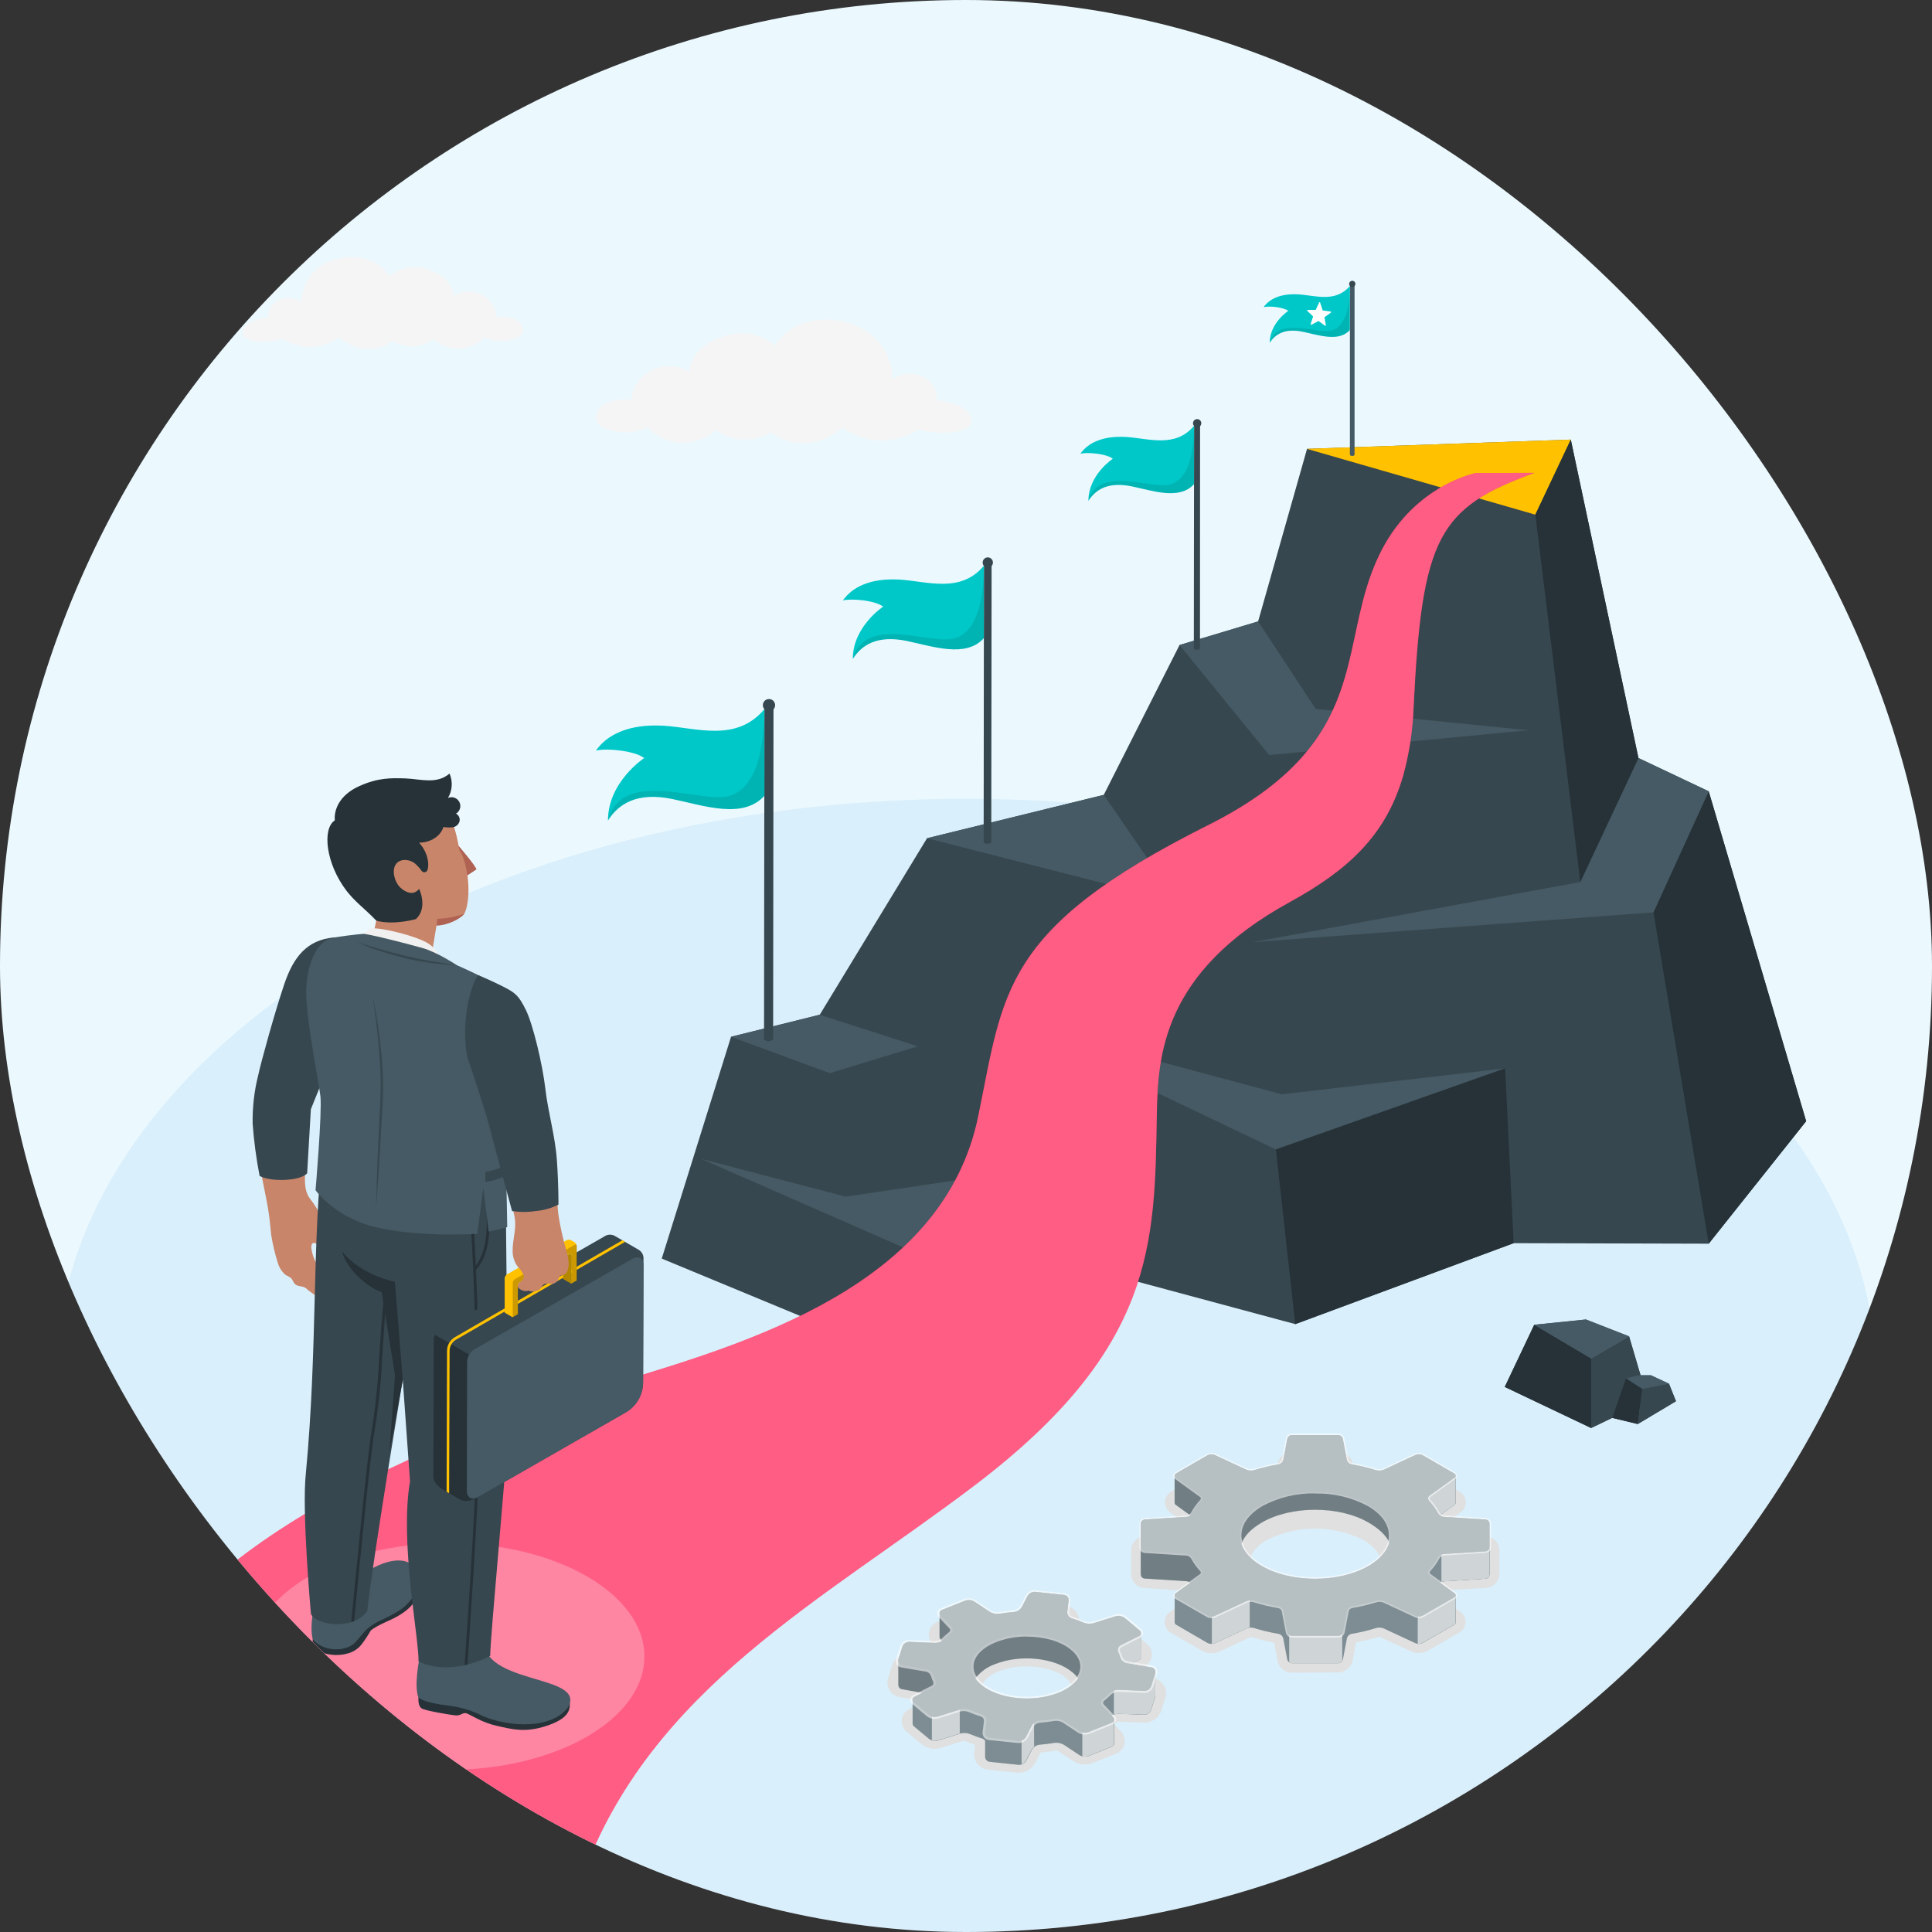 <svg width="208" height="208" viewBox="0 0 208 208" fill="none" xmlns="http://www.w3.org/2000/svg">
<rect x="0" y="0" width="208" height="208" fill="#333333" stroke="none"/>
<g clip-path="url(#clip0_2326_9681)">
<rect width="208" height="208" rx="104" fill="#EBF9FF"/>
<g opacity="0.1">
<path d="M104 211C158.124 211 202 183.018 202 148.5C202 113.982 158.124 86 104 86C49.876 86 6 113.982 6 148.5C6 183.018 49.876 211 104 211Z" fill="#378CD6"/>
</g>
<path d="M66.496 46.5C65.212 46.308 64.356 45.896 64.184 45.216C64.012 44.536 64.584 43.656 65.248 43.392C66.13 43.052 67.082 42.935 68.02 43.052C67.9 41.876 68.988 40.48 70.06 39.888C71.132 39.296 73.076 39.156 74.172 40.06C74.488 37.944 75.848 36.908 77.976 36.168C79.148 35.768 81.576 35.516 83.436 37.216C84.668 34.908 88.348 33.528 92.124 35.036C93.612 35.649 94.824 36.788 95.528 38.236C95.879 39.061 96.076 39.944 96.108 40.84C96.617 40.486 97.214 40.282 97.833 40.252C98.452 40.221 99.067 40.366 99.608 40.668C100.019 40.925 100.353 41.287 100.577 41.717C100.801 42.147 100.905 42.628 100.88 43.112C101.66 43.159 102.427 43.336 103.148 43.636C103.948 43.98 104.816 44.752 104.52 45.56C104.296 46.172 103.536 46.412 102.864 46.504C101.528 46.691 100.167 46.606 98.864 46.256C97.648 47.056 96.218 47.465 94.763 47.43C93.309 47.395 91.9 46.917 90.724 46.06C90.192 46.465 89.631 46.828 89.044 47.148C88.422 47.42 87.763 47.597 87.088 47.672C85.948 47.792 84.34 47.576 83.452 46.828C83.338 46.707 83.19 46.625 83.028 46.592C82.897 46.601 82.771 46.645 82.664 46.72C81.791 47.179 80.807 47.385 79.823 47.314C78.839 47.243 77.895 46.899 77.096 46.32C76.07 47.238 74.727 47.721 73.351 47.665C71.975 47.609 70.676 47.019 69.728 46.02C68.718 46.484 67.597 46.651 66.496 46.5Z" fill="#F5F5F5"/>
<path d="M54.564 36.684C55.524 36.54 56.164 36.228 56.292 35.72C56.325 35.437 56.264 35.151 56.12 34.906C55.976 34.66 55.755 34.469 55.492 34.36C54.834 34.106 54.123 34.019 53.424 34.108C53.512 33.228 52.704 32.184 51.904 31.744C51.104 31.304 49.648 31.196 48.832 31.872C48.596 30.272 47.58 29.52 45.988 28.964C45.298 28.73 44.56 28.68 43.845 28.821C43.131 28.961 42.465 29.286 41.916 29.764C40.992 28.044 38.248 27.008 35.428 28.136C34.314 28.596 33.408 29.45 32.884 30.536C32.622 31.152 32.475 31.811 32.452 32.48C32.071 32.217 31.625 32.065 31.162 32.042C30.7 32.02 30.241 32.127 29.836 32.352C29.529 32.545 29.28 32.816 29.113 33.137C28.947 33.458 28.869 33.819 28.888 34.18C28.304 34.216 27.73 34.351 27.192 34.58C26.584 34.836 25.948 35.412 26.168 36.012C26.336 36.472 26.904 36.652 27.404 36.72C28.408 36.848 29.427 36.77 30.4 36.492C31.308 37.089 32.375 37.394 33.461 37.368C34.547 37.341 35.599 36.984 36.476 36.344C36.876 36.641 37.297 36.908 37.736 37.144C38.199 37.351 38.692 37.486 39.196 37.544C40.048 37.636 41.244 37.472 41.912 36.912C41.996 36.822 42.107 36.761 42.228 36.74C42.324 36.745 42.417 36.777 42.496 36.832C43.148 37.175 43.883 37.329 44.618 37.277C45.353 37.224 46.059 36.968 46.656 36.536C47.422 37.221 48.425 37.581 49.453 37.54C50.48 37.499 51.45 37.06 52.16 36.316C52.91 36.665 53.744 36.792 54.564 36.684Z" fill="#F5F5F5"/>
<path d="M84.616 115.232L121.8 137.808L139.448 142.556L162.96 133.84L183.96 133.896L194.452 120.708L183.96 85.192L176.396 81.608L169.112 47.328L140.716 48.324L135.448 66.904L126.988 69.444L118.832 85.576L99.804 90.244L84.616 115.232Z" fill="#37474F"/>
<path d="M162.044 115.02L137.36 123.752L108.168 109.824L138.004 117.812L162.044 115.02Z" fill="#455A64"/>
<path d="M139.448 142.556L137.36 123.752L162.044 115.02L162.96 133.84L139.448 142.556Z" fill="#263238"/>
<path d="M178.012 98.224L183.96 133.896L194.452 120.708L183.96 85.192L178.012 98.224Z" fill="#263238"/>
<path d="M140.716 48.324L165.296 55.404L169.112 47.328L140.716 48.324Z" fill="#FFC100"/>
<path opacity="0.35" d="M140.716 48.324L165.296 55.404L169.112 47.328L140.716 48.324Z" fill="#FFC100"/>
<path d="M176.396 81.608L170.136 94.96L134.844 101.436L178.012 98.224L183.96 85.192L176.396 81.608Z" fill="#455A64"/>
<path d="M176.396 81.608L170.136 94.96L165.296 55.404L169.112 47.328L176.396 81.608Z" fill="#263238"/>
<path d="M99.804 90.244L118.832 85.576L126.792 97.14L99.804 90.244Z" fill="#455A64"/>
<path d="M135.448 66.904L141.652 76.324L164.552 78.62L136.644 81.292L126.988 69.444L135.448 66.904Z" fill="#455A64"/>
<path d="M71.244 135.5L98.112 146.632L121.8 137.808L121.356 124.84L109.34 116.352L98.82 112.648L88.244 109.248L78.704 111.62L71.244 135.5Z" fill="#37474F"/>
<path d="M109.34 116.352L105.012 126.752L91.048 128.832L75.48 124.76L99.196 135.156L116.584 130.852L121.356 124.84L109.34 116.352Z" fill="#455A64"/>
<path d="M98.112 146.632L99.196 135.156L116.584 130.852L121.356 124.84L121.8 137.808L98.112 146.632Z" fill="#263238"/>
<path d="M88.244 109.248L78.704 111.62L89.332 115.536L98.82 112.648L88.244 109.248Z" fill="#455A64"/>
<path d="M162.004 149.316L171.304 153.74V146.252L165.18 142.624L162.004 149.316Z" fill="#263238"/>
<path d="M175.388 143.872L171.304 146.252V153.74L177.428 150.792L175.388 143.872Z" fill="#37474F"/>
<path d="M165.18 142.624L170.74 142.056L175.388 143.872L171.304 146.252L165.18 142.624Z" fill="#455A64"/>
<path d="M175.048 148.396L176.796 149.532L179.68 148.964L177.74 148.064H176.416L175.048 148.396Z" fill="#455A64"/>
<path d="M176.324 153.312L176.796 149.532L179.68 148.964L180.436 150.856L176.324 153.312Z" fill="#37474F"/>
<path d="M175.048 148.396L173.58 152.652L176.324 153.312L176.796 149.532L175.048 148.396Z" fill="#263238"/>
<path d="M162.004 149.316L171.304 153.74V146.252L165.18 142.624L162.004 149.316Z" fill="#263238"/>
<path d="M175.388 143.872L171.304 146.252V153.74L177.428 150.792L175.388 143.872Z" fill="#37474F"/>
<path d="M165.18 142.624L170.74 142.056L175.388 143.872L171.304 146.252L165.18 142.624Z" fill="#455A64"/>
<path d="M175.048 148.396L176.796 149.532L179.68 148.964L177.74 148.064H176.416L175.048 148.396Z" fill="#455A64"/>
<path d="M176.324 153.312L176.796 149.532L179.68 148.964L180.436 150.856L176.324 153.312Z" fill="#37474F"/>
<path d="M175.048 148.396L173.58 152.652L176.324 153.312L176.796 149.532L175.048 148.396Z" fill="#263238"/>
<path d="M165.2 50.908C154.908 54.676 153.08 57.708 152.188 76.184C152.101 78.659 151.725 81.116 151.068 83.504C149.232 89.872 145.212 93.64 138.82 97.14C125.1 104.664 124.648 113.752 124.544 120.012C124.312 133.896 124.384 145.128 104.984 159.872C88.584 172.332 70.092 181.728 62.652 202.14C48.904 199 36.02 194.2 24.896 187.8C21.191 185.676 17.635 183.302 14.252 180.696C23.052 163.536 52.216 153.116 66.136 148.924C80.628 144.556 101.54 138.428 105.308 120.208C108.076 106.816 107.768 100.004 130.044 88.848C135.036 86.348 138.316 83.744 140.552 81.08C146.552 73.952 145.012 66.392 148.776 59.176C152.436 52.16 158.884 50.928 158.884 50.928L165.2 50.908Z" fill="#FF0642"/>
<path opacity="0.35" d="M165.2 50.908C154.908 54.676 153.08 57.708 152.188 76.184C152.101 78.659 151.725 81.116 151.068 83.504C149.232 89.872 145.212 93.64 138.82 97.14C125.1 104.664 124.648 113.752 124.544 120.012C124.312 133.896 124.384 145.128 104.984 159.872C88.584 172.332 70.092 181.728 62.652 202.14C48.904 199 36.02 194.2 24.896 187.8C21.191 185.676 17.635 183.302 14.252 180.696C23.052 163.536 52.216 153.116 66.136 148.924C80.628 144.556 101.54 138.428 105.308 120.208C108.076 106.816 107.768 100.004 130.044 88.848C135.036 86.348 138.316 83.744 140.552 81.08C146.552 73.952 145.012 66.392 148.776 59.176C152.436 52.16 158.884 50.928 158.884 50.928L165.2 50.908Z" fill="white"/>
<path d="M139.096 180.084C138.729 180.08 138.375 179.951 138.093 179.717C137.81 179.483 137.616 179.16 137.544 178.8L137.176 176.848C136.326 176.693 135.486 176.487 134.66 176.232L131.224 177.832C130.973 177.945 130.699 178.001 130.424 177.996C130.091 177.999 129.763 177.917 129.472 177.756L126.08 175.796C125.881 175.689 125.713 175.532 125.592 175.34C125.472 175.149 125.402 174.93 125.391 174.704C125.38 174.478 125.427 174.253 125.528 174.05C125.629 173.848 125.781 173.675 125.968 173.548L128.048 172.052C127.851 171.797 127.671 171.53 127.508 171.252L123.2 170.964C122.815 170.939 122.454 170.768 122.191 170.486C121.927 170.205 121.78 169.834 121.78 169.448V166.928C121.777 166.54 121.923 166.166 122.187 165.882C122.451 165.598 122.813 165.426 123.2 165.4L127.536 165.124C127.7 164.847 127.88 164.579 128.076 164.324L125.996 162.828C125.809 162.701 125.657 162.528 125.556 162.326C125.455 162.124 125.408 161.898 125.419 161.673C125.43 161.447 125.5 161.227 125.62 161.036C125.741 160.845 125.909 160.688 126.108 160.58L129.5 158.624C129.791 158.462 130.119 158.378 130.452 158.38C130.721 158.377 130.987 158.433 131.232 158.544L134.692 160.144C135.511 159.891 136.345 159.686 137.188 159.532L137.556 157.58C137.629 157.221 137.823 156.899 138.106 156.666C138.388 156.433 138.742 156.304 139.108 156.3H144.096C144.462 156.305 144.815 156.435 145.097 156.668C145.379 156.902 145.572 157.225 145.644 157.584L146.016 159.532C146.866 159.688 147.706 159.893 148.532 160.148L151.972 158.548C152.223 158.434 152.496 158.378 152.772 158.384C153.105 158.383 153.433 158.467 153.724 158.628L157.116 160.584C157.315 160.692 157.483 160.849 157.604 161.04C157.724 161.231 157.794 161.451 157.805 161.677C157.816 161.902 157.769 162.128 157.668 162.33C157.567 162.532 157.415 162.705 157.228 162.832L155.148 164.328C155.344 164.583 155.523 164.85 155.684 165.128L160 165.4C160.385 165.425 160.746 165.596 161.009 165.878C161.273 166.159 161.42 166.53 161.42 166.916V169.436C161.42 169.822 161.273 170.193 161.009 170.474C160.746 170.756 160.385 170.927 160 170.952L155.664 171.224C155.501 171.502 155.321 171.769 155.124 172.024L157.204 173.52C157.391 173.647 157.543 173.82 157.644 174.022C157.745 174.225 157.792 174.45 157.781 174.676C157.77 174.902 157.7 175.121 157.58 175.312C157.459 175.504 157.291 175.661 157.092 175.768L153.696 177.728C153.406 177.889 153.079 177.972 152.748 177.968C152.473 177.973 152.199 177.917 151.948 177.804L148.492 176.204C147.673 176.457 146.839 176.662 145.996 176.816L145.624 178.768C145.552 179.127 145.359 179.45 145.077 179.684C144.795 179.917 144.442 180.047 144.076 180.052L139.096 180.084ZM136.4 165.8C135.232 166.472 134.56 167.344 134.56 168.2C134.56 169.056 135.232 169.908 136.4 170.6C138.014 171.409 139.795 171.831 141.6 171.831C143.406 171.831 145.186 171.409 146.8 170.6C147.968 169.924 148.64 169.056 148.64 168.2C148.64 167.344 147.968 166.488 146.8 165.8C145.186 164.991 143.406 164.569 141.6 164.569C139.795 164.569 138.014 164.991 136.4 165.8Z" fill="#E0E0E0"/>
<path d="M156.548 158.628L153.156 156.668C153.041 156.61 152.915 156.576 152.785 156.571C152.656 156.565 152.528 156.588 152.408 156.636L148.968 158.236C148.713 158.336 148.433 158.353 148.168 158.284C147.294 158.012 146.403 157.8 145.5 157.648C145.38 157.622 145.27 157.563 145.182 157.477C145.095 157.392 145.033 157.283 145.004 157.164L144.572 154.9C144.544 154.788 144.48 154.688 144.39 154.616C144.299 154.543 144.188 154.503 144.072 154.5H139.096C138.98 154.502 138.868 154.542 138.778 154.615C138.687 154.687 138.623 154.787 138.596 154.9L138.164 157.164C138.135 157.283 138.073 157.392 137.986 157.477C137.898 157.563 137.788 157.622 137.668 157.648C136.766 157.8 135.875 158.011 135 158.28C134.736 158.352 134.455 158.337 134.2 158.236L130.76 156.636C130.64 156.588 130.512 156.565 130.383 156.571C130.254 156.576 130.127 156.61 130.012 156.668L126.62 158.628C126.576 158.648 126.537 158.68 126.509 158.72C126.481 158.76 126.464 158.807 126.46 158.856V161.796C126.462 161.842 126.476 161.887 126.5 161.927C126.523 161.967 126.556 162 126.596 162.024L128.156 163.148C128.041 163.239 127.902 163.295 127.756 163.308L123.236 163.592C123.122 163.602 123.016 163.653 122.937 163.737C122.859 163.82 122.815 163.93 122.812 164.044V165.964V169.5C122.813 169.615 122.857 169.725 122.935 169.809C123.014 169.893 123.121 169.944 123.236 169.952L127.756 170.236C127.903 170.252 128.042 170.31 128.156 170.404L126.604 171.52C126.565 171.544 126.532 171.576 126.509 171.615C126.485 171.654 126.471 171.698 126.468 171.744V174.688C126.471 174.737 126.488 174.785 126.516 174.826C126.544 174.867 126.583 174.899 126.628 174.92L130 176.88C130.115 176.939 130.241 176.973 130.37 176.979C130.499 176.985 130.628 176.964 130.748 176.916L134.188 175.316C134.442 175.211 134.723 175.194 134.988 175.268C135.863 175.541 136.756 175.752 137.66 175.9C137.78 175.926 137.889 175.986 137.977 176.071C138.065 176.157 138.127 176.265 138.156 176.384L138.588 178.652C138.616 178.764 138.68 178.864 138.77 178.936C138.861 179.009 138.972 179.049 139.088 179.052H144.076C144.191 179.049 144.303 179.008 144.393 178.936C144.483 178.863 144.547 178.764 144.576 178.652L145.008 176.384C145.037 176.265 145.099 176.156 145.186 176.071C145.274 175.985 145.384 175.926 145.504 175.9C146.407 175.751 147.298 175.54 148.172 175.268C148.437 175.195 148.718 175.212 148.972 175.316L152.412 176.916C152.532 176.964 152.661 176.985 152.79 176.979C152.919 176.973 153.045 176.939 153.16 176.88L156.552 174.924C156.596 174.904 156.633 174.872 156.661 174.833C156.689 174.794 156.707 174.748 156.712 174.7V171.748C156.709 171.703 156.695 171.659 156.671 171.62C156.647 171.581 156.615 171.548 156.576 171.524L155.016 170.4C155.131 170.309 155.27 170.253 155.416 170.24L159.936 169.956C160.05 169.947 160.157 169.896 160.236 169.812C160.314 169.729 160.358 169.619 160.36 169.504V164.044C160.358 163.929 160.314 163.819 160.236 163.736C160.157 163.652 160.05 163.601 159.936 163.592L155.416 163.308C155.269 163.292 155.13 163.234 155.016 163.14L156.568 162.024C156.607 162 156.639 161.967 156.663 161.928C156.687 161.889 156.701 161.845 156.704 161.8V158.856C156.7 158.808 156.683 158.762 156.656 158.722C156.628 158.682 156.591 158.65 156.548 158.628ZM133.652 166.228C133.896 165.428 134.62 164.628 135.86 163.904C139.024 162.08 144.156 162.08 147.32 163.904C148.48 164.576 149.236 165.312 149.58 166.068C149.308 166.996 148.556 167.884 147.32 168.596C144.156 170.424 139.024 170.424 135.86 168.596C134.692 167.94 133.96 167.112 133.652 166.244V166.228Z" fill="#5D7178"/>
<path opacity="0.2" d="M156.548 158.628L153.156 156.668C153.041 156.61 152.915 156.576 152.785 156.571C152.656 156.565 152.528 156.588 152.408 156.636L148.968 158.236C148.713 158.336 148.433 158.353 148.168 158.284C147.294 158.012 146.403 157.8 145.5 157.648C145.38 157.622 145.27 157.563 145.182 157.477C145.095 157.392 145.033 157.283 145.004 157.164L144.572 154.9C144.544 154.788 144.48 154.688 144.39 154.616C144.299 154.543 144.188 154.503 144.072 154.5H139.096C138.98 154.502 138.868 154.542 138.778 154.615C138.687 154.687 138.623 154.787 138.596 154.9L138.164 157.164C138.135 157.283 138.073 157.392 137.986 157.477C137.898 157.563 137.788 157.622 137.668 157.648C136.766 157.8 135.875 158.011 135 158.28C134.736 158.352 134.455 158.337 134.2 158.236L130.76 156.636C130.64 156.588 130.512 156.565 130.383 156.571C130.254 156.576 130.127 156.61 130.012 156.668L126.62 158.628C126.576 158.648 126.537 158.68 126.509 158.72C126.481 158.76 126.464 158.807 126.46 158.856V161.796C126.462 161.842 126.476 161.887 126.5 161.927C126.523 161.967 126.556 162 126.596 162.024L128.156 163.148C128.041 163.239 127.902 163.295 127.756 163.308L123.236 163.592C123.122 163.602 123.016 163.653 122.937 163.737C122.859 163.82 122.815 163.93 122.812 164.044V165.964V169.5C122.813 169.615 122.857 169.725 122.935 169.809C123.014 169.893 123.121 169.944 123.236 169.952L127.756 170.236C127.903 170.252 128.042 170.31 128.156 170.404L126.604 171.52C126.565 171.544 126.532 171.576 126.509 171.615C126.485 171.654 126.471 171.698 126.468 171.744V174.688C126.471 174.737 126.488 174.785 126.516 174.826C126.544 174.867 126.583 174.899 126.628 174.92L130 176.88C130.115 176.939 130.241 176.973 130.37 176.979C130.499 176.985 130.628 176.964 130.748 176.916L134.188 175.316C134.442 175.211 134.723 175.194 134.988 175.268C135.863 175.541 136.756 175.752 137.66 175.9C137.78 175.926 137.889 175.986 137.977 176.071C138.065 176.157 138.127 176.265 138.156 176.384L138.588 178.652C138.616 178.764 138.68 178.864 138.77 178.936C138.861 179.009 138.972 179.049 139.088 179.052H144.076C144.191 179.049 144.303 179.008 144.393 178.936C144.483 178.863 144.547 178.764 144.576 178.652L145.008 176.384C145.037 176.265 145.099 176.156 145.186 176.071C145.274 175.985 145.384 175.926 145.504 175.9C146.407 175.751 147.298 175.54 148.172 175.268C148.437 175.195 148.718 175.212 148.972 175.316L152.412 176.916C152.532 176.964 152.661 176.985 152.79 176.979C152.919 176.973 153.045 176.939 153.16 176.88L156.552 174.924C156.596 174.904 156.633 174.872 156.661 174.833C156.689 174.794 156.707 174.748 156.712 174.7V171.748C156.709 171.703 156.695 171.659 156.671 171.62C156.647 171.581 156.615 171.548 156.576 171.524L155.016 170.4C155.131 170.309 155.27 170.253 155.416 170.24L159.936 169.956C160.05 169.947 160.157 169.896 160.236 169.812C160.314 169.729 160.358 169.619 160.36 169.504V164.044C160.358 163.929 160.314 163.819 160.236 163.736C160.157 163.652 160.05 163.601 159.936 163.592L155.416 163.308C155.269 163.292 155.13 163.234 155.016 163.14L156.568 162.024C156.607 162 156.639 161.967 156.663 161.928C156.687 161.889 156.701 161.845 156.704 161.8V158.856C156.7 158.808 156.683 158.762 156.656 158.722C156.628 158.682 156.591 158.65 156.548 158.628ZM133.652 166.228C133.896 165.428 134.62 164.628 135.86 163.904C139.024 162.08 144.156 162.08 147.32 163.904C148.48 164.576 149.236 165.312 149.58 166.068C149.308 166.996 148.556 167.884 147.32 168.596C144.156 170.424 139.024 170.424 135.86 168.596C134.692 167.94 133.96 167.112 133.652 166.244V166.228Z" fill="white"/>
<path opacity="0.1" d="M128.4 167.708C128.336 167.6 128.247 167.507 128.142 167.438C128.037 167.369 127.917 167.324 127.792 167.308L123.252 167C123.138 166.991 123.032 166.94 122.954 166.856C122.876 166.772 122.833 166.662 122.832 166.548V165.952V169.488C122.835 169.603 122.879 169.712 122.958 169.795C123.036 169.879 123.142 169.93 123.256 169.94L127.776 170.224C127.922 170.239 128.061 170.296 128.176 170.388L129.308 169.588C129.352 169.559 129.389 169.52 129.416 169.475C129.443 169.429 129.459 169.378 129.464 169.326C129.468 169.273 129.461 169.22 129.443 169.171C129.424 169.121 129.394 169.077 129.356 169.04C128.986 168.635 128.665 168.188 128.4 167.708ZM126.464 161.8C126.467 161.846 126.481 161.89 126.505 161.929C126.529 161.967 126.561 162 126.6 162.024L128.16 163.152C128.251 163.086 128.328 163.002 128.384 162.904C128.65 162.424 128.972 161.977 129.344 161.572C129.382 161.535 129.412 161.49 129.431 161.441C129.449 161.391 129.457 161.338 129.452 161.285C129.447 161.232 129.431 161.181 129.404 161.135C129.377 161.089 129.34 161.05 129.296 161.02L126.608 159.084C126.539 159.039 126.49 158.969 126.472 158.888L126.464 161.8Z" fill="black"/>
<path opacity="0.1" d="M147.32 161.996C144.156 160.172 139.024 160.168 135.86 161.996C133.86 163.152 133.124 164.76 133.652 166.248C133.888 165.448 134.62 164.648 135.86 163.92C139.024 162.092 144.152 162.096 147.32 163.92C148.476 164.588 149.236 165.324 149.58 166.076C150 164.64 149.244 163.108 147.32 161.996Z" fill="black"/>
<path d="M160.344 166.624C160.328 166.728 160.279 166.824 160.203 166.896C160.127 166.969 160.029 167.014 159.924 167.024L155.408 167.308C155.329 167.314 155.252 167.335 155.18 167.368V170.316C155.25 170.281 155.326 170.259 155.404 170.252L159.924 169.964C160.038 169.956 160.145 169.906 160.223 169.823C160.302 169.74 160.346 169.63 160.348 169.516L160.344 166.624ZM156.708 158.856C156.715 158.885 156.715 158.915 156.708 158.944C156.698 158.978 156.678 159.009 156.652 159.032C156.635 159.053 156.615 159.07 156.592 159.084L153.904 161.02C153.88 161.036 153.858 161.055 153.84 161.076C153.797 161.123 153.767 161.181 153.756 161.244C153.748 161.281 153.748 161.319 153.756 161.356C153.754 161.376 153.754 161.396 153.756 161.416C153.774 161.475 153.806 161.528 153.848 161.572L153.896 161.628C154.247 162.016 154.553 162.443 154.808 162.9C154.863 162.994 154.935 163.077 155.02 163.144L156.576 162.028C156.615 162.003 156.647 161.97 156.671 161.93C156.694 161.891 156.708 161.846 156.712 161.8L156.708 158.856ZM156.708 171.776C156.699 171.821 156.68 171.863 156.652 171.899C156.625 171.935 156.589 171.964 156.548 171.984L153.156 173.94C152.994 174.026 152.809 174.059 152.628 174.032V176.972C152.808 176.997 152.991 176.965 153.152 176.88L156.544 174.924C156.588 174.904 156.625 174.872 156.653 174.833C156.681 174.794 156.699 174.748 156.704 174.7L156.708 171.776ZM134.548 172.3C134.433 172.31 134.319 172.337 134.212 172.38L130.772 173.98C130.677 174.023 130.573 174.045 130.468 174.044V176.98C130.573 176.977 130.677 176.957 130.776 176.92L134.212 175.32C134.319 175.277 134.433 175.251 134.548 175.244V172.3ZM144.504 175.9C144.457 175.969 144.394 176.025 144.321 176.064C144.248 176.103 144.167 176.123 144.084 176.124H139.096C138.985 176.12 138.879 176.081 138.792 176.012V178.952C138.878 179.02 138.983 179.059 139.092 179.064H144.076C144.164 179.061 144.251 179.037 144.327 178.993C144.404 178.949 144.469 178.887 144.516 178.812L144.504 175.9Z" fill="#5D7178"/>
<path opacity="0.7" d="M160.344 166.624C160.328 166.728 160.279 166.824 160.203 166.896C160.127 166.969 160.029 167.014 159.924 167.024L155.408 167.308C155.329 167.314 155.252 167.335 155.18 167.368V170.316C155.25 170.281 155.326 170.259 155.404 170.252L159.924 169.964C160.038 169.956 160.145 169.906 160.223 169.823C160.302 169.74 160.346 169.63 160.348 169.516L160.344 166.624ZM156.708 158.856C156.715 158.885 156.715 158.915 156.708 158.944C156.698 158.978 156.678 159.009 156.652 159.032C156.635 159.053 156.615 159.07 156.592 159.084L153.904 161.02C153.88 161.036 153.858 161.055 153.84 161.076C153.797 161.123 153.767 161.181 153.756 161.244C153.748 161.281 153.748 161.319 153.756 161.356C153.754 161.376 153.754 161.396 153.756 161.416C153.774 161.475 153.806 161.528 153.848 161.572L153.896 161.628C154.247 162.016 154.553 162.443 154.808 162.9C154.863 162.994 154.935 163.077 155.02 163.144L156.576 162.028C156.615 162.003 156.647 161.97 156.671 161.93C156.694 161.891 156.708 161.846 156.712 161.8L156.708 158.856ZM156.708 171.776C156.699 171.821 156.68 171.863 156.652 171.899C156.625 171.935 156.589 171.964 156.548 171.984L153.156 173.94C152.994 174.026 152.809 174.059 152.628 174.032V176.972C152.808 176.997 152.991 176.965 153.152 176.88L156.544 174.924C156.588 174.904 156.625 174.872 156.653 174.833C156.681 174.794 156.699 174.748 156.704 174.7L156.708 171.776ZM134.548 172.3C134.433 172.31 134.319 172.337 134.212 172.38L130.772 173.98C130.677 174.023 130.573 174.045 130.468 174.044V176.98C130.573 176.977 130.677 176.957 130.776 176.92L134.212 175.32C134.319 175.277 134.433 175.251 134.548 175.244V172.3ZM144.504 175.9C144.457 175.969 144.394 176.025 144.321 176.064C144.248 176.103 144.167 176.123 144.084 176.124H139.096C138.985 176.12 138.879 176.081 138.792 176.012V178.952C138.878 179.02 138.983 179.059 139.092 179.064H144.076C144.164 179.061 144.251 179.037 144.327 178.993C144.404 178.949 144.469 178.887 144.516 178.812L144.504 175.9Z" fill="white"/>
<path d="M152.4 156.636L148.96 158.236C148.705 158.336 148.425 158.353 148.16 158.284C147.286 158.012 146.395 157.8 145.492 157.648C145.372 157.622 145.262 157.563 145.174 157.477C145.087 157.392 145.025 157.283 144.996 157.164L144.564 154.9C144.536 154.788 144.472 154.688 144.382 154.616C144.291 154.543 144.18 154.503 144.064 154.5H139.096C138.98 154.502 138.868 154.542 138.778 154.615C138.687 154.687 138.623 154.787 138.596 154.9L138.164 157.164C138.135 157.283 138.073 157.392 137.986 157.477C137.898 157.563 137.788 157.622 137.668 157.648C136.766 157.8 135.875 158.011 135 158.28C134.736 158.352 134.455 158.337 134.2 158.236L130.76 156.636C130.64 156.588 130.512 156.565 130.383 156.571C130.254 156.576 130.127 156.61 130.012 156.668L126.62 158.628C126.576 158.646 126.537 158.676 126.509 158.715C126.482 158.754 126.465 158.8 126.463 158.848C126.46 158.896 126.472 158.944 126.495 158.986C126.519 159.027 126.554 159.061 126.596 159.084L129.284 161.02C129.327 161.05 129.364 161.089 129.39 161.135C129.417 161.181 129.433 161.232 129.438 161.285C129.442 161.337 129.435 161.39 129.417 161.44C129.399 161.49 129.37 161.535 129.332 161.572C128.958 161.975 128.636 162.422 128.372 162.904C128.308 163.012 128.219 163.105 128.114 163.174C128.009 163.243 127.889 163.288 127.764 163.304L123.244 163.588C123.13 163.597 123.023 163.648 122.944 163.732C122.866 163.815 122.822 163.925 122.82 164.04V166.56C122.821 166.675 122.865 166.785 122.943 166.869C123.022 166.953 123.129 167.004 123.244 167.012L127.764 167.296C127.889 167.312 128.009 167.356 128.115 167.425C128.22 167.495 128.308 167.587 128.372 167.696C128.638 168.177 128.96 168.624 129.332 169.028C129.37 169.065 129.399 169.11 129.417 169.16C129.435 169.21 129.442 169.263 129.438 169.315C129.433 169.368 129.417 169.419 129.39 169.465C129.364 169.511 129.327 169.55 129.284 169.58L126.596 171.512C126.553 171.534 126.516 171.568 126.492 171.611C126.468 171.653 126.456 171.701 126.458 171.75C126.461 171.798 126.478 171.845 126.506 171.885C126.535 171.924 126.574 171.955 126.62 171.972L130.012 173.928C130.127 173.986 130.253 174.019 130.382 174.026C130.511 174.032 130.64 174.011 130.76 173.964L134.2 172.364C134.455 172.262 134.736 172.247 135 172.32C135.875 172.591 136.768 172.802 137.672 172.952C137.792 172.978 137.901 173.038 137.989 173.123C138.077 173.209 138.139 173.317 138.168 173.436L138.596 175.704C138.625 175.817 138.69 175.917 138.781 175.989C138.872 176.061 138.984 176.102 139.1 176.104H144.088C144.203 176.101 144.315 176.06 144.405 175.988C144.495 175.915 144.559 175.816 144.588 175.704L145.02 173.436C145.049 173.317 145.111 173.208 145.198 173.123C145.286 173.037 145.396 172.978 145.516 172.952C146.419 172.801 147.31 172.59 148.184 172.32C148.449 172.247 148.73 172.264 148.984 172.368L152.424 173.968C152.544 174.015 152.673 174.036 152.802 174.03C152.931 174.023 153.057 173.99 153.172 173.932L156.564 171.976C156.61 171.959 156.649 171.928 156.678 171.889C156.706 171.849 156.723 171.802 156.726 171.754C156.728 171.705 156.716 171.657 156.692 171.615C156.668 171.572 156.631 171.538 156.588 171.516L153.9 169.58C153.856 169.551 153.82 169.512 153.793 169.467C153.766 169.421 153.749 169.371 153.744 169.318C153.739 169.266 153.746 169.213 153.764 169.164C153.782 169.114 153.811 169.069 153.848 169.032C154.223 168.63 154.545 168.182 154.808 167.7C154.873 167.592 154.962 167.499 155.068 167.43C155.174 167.361 155.294 167.316 155.42 167.3L159.94 167.016C160.054 167.007 160.161 166.956 160.24 166.872C160.318 166.789 160.362 166.679 160.364 166.564V164.044C160.362 163.929 160.318 163.819 160.24 163.736C160.161 163.652 160.054 163.601 159.94 163.592L155.42 163.308C155.295 163.291 155.174 163.247 155.068 163.178C154.963 163.108 154.874 163.016 154.808 162.908C154.546 162.426 154.225 161.978 153.852 161.576C153.814 161.539 153.785 161.494 153.767 161.444C153.749 161.395 153.742 161.341 153.746 161.289C153.751 161.236 153.767 161.185 153.794 161.139C153.82 161.093 153.857 161.054 153.9 161.024L156.588 159.088C156.63 159.065 156.665 159.031 156.689 158.99C156.712 158.948 156.724 158.9 156.721 158.852C156.719 158.804 156.703 158.758 156.675 158.719C156.647 158.68 156.608 158.65 156.564 158.632L153.172 156.672C153.054 156.609 152.924 156.574 152.79 156.567C152.657 156.561 152.523 156.585 152.4 156.636ZM147.312 161.996C150.476 163.824 150.476 166.796 147.312 168.612C144.148 170.428 139.016 170.44 135.852 168.612C132.688 166.784 132.688 163.812 135.852 161.996C139.016 160.18 144.156 160.168 147.32 161.996H147.312Z" fill="#5D7178"/>
<g opacity="0.55">
<path d="M152.4 156.636L148.96 158.236C148.705 158.336 148.425 158.353 148.16 158.284C147.286 158.012 146.395 157.8 145.492 157.648C145.372 157.622 145.262 157.563 145.174 157.477C145.087 157.392 145.025 157.283 144.996 157.164L144.564 154.9C144.536 154.788 144.472 154.688 144.382 154.616C144.291 154.543 144.18 154.503 144.064 154.5H139.096C138.98 154.502 138.868 154.542 138.778 154.615C138.687 154.687 138.623 154.787 138.596 154.9L138.164 157.164C138.135 157.283 138.073 157.392 137.986 157.477C137.898 157.563 137.788 157.622 137.668 157.648C136.766 157.8 135.875 158.011 135 158.28C134.736 158.352 134.455 158.337 134.2 158.236L130.76 156.636C130.64 156.588 130.512 156.565 130.383 156.571C130.254 156.576 130.127 156.61 130.012 156.668L126.62 158.628C126.576 158.646 126.537 158.676 126.509 158.715C126.482 158.754 126.465 158.8 126.463 158.848C126.46 158.896 126.472 158.944 126.495 158.986C126.519 159.027 126.554 159.061 126.596 159.084L129.284 161.02C129.327 161.05 129.364 161.089 129.39 161.135C129.417 161.181 129.433 161.232 129.438 161.285C129.442 161.337 129.435 161.39 129.417 161.44C129.399 161.49 129.37 161.535 129.332 161.572C128.958 161.975 128.636 162.422 128.372 162.904C128.308 163.012 128.219 163.105 128.114 163.174C128.009 163.243 127.889 163.288 127.764 163.304L123.244 163.588C123.13 163.597 123.023 163.648 122.944 163.732C122.866 163.815 122.822 163.925 122.82 164.04V166.56C122.821 166.675 122.865 166.785 122.943 166.869C123.022 166.953 123.129 167.004 123.244 167.012L127.764 167.296C127.889 167.312 128.009 167.356 128.115 167.425C128.22 167.495 128.308 167.587 128.372 167.696C128.638 168.177 128.96 168.624 129.332 169.028C129.37 169.065 129.399 169.11 129.417 169.16C129.435 169.21 129.442 169.263 129.438 169.315C129.433 169.368 129.417 169.419 129.39 169.465C129.364 169.511 129.327 169.55 129.284 169.58L126.596 171.512C126.553 171.534 126.516 171.568 126.492 171.611C126.468 171.653 126.456 171.701 126.458 171.75C126.461 171.798 126.478 171.845 126.506 171.885C126.535 171.924 126.574 171.955 126.62 171.972L130.012 173.928C130.127 173.986 130.253 174.019 130.382 174.026C130.511 174.032 130.64 174.011 130.76 173.964L134.2 172.364C134.455 172.262 134.736 172.247 135 172.32C135.875 172.591 136.768 172.802 137.672 172.952C137.792 172.978 137.901 173.038 137.989 173.123C138.077 173.209 138.139 173.317 138.168 173.436L138.596 175.704C138.625 175.817 138.69 175.917 138.781 175.989C138.872 176.061 138.984 176.102 139.1 176.104H144.088C144.203 176.101 144.315 176.06 144.405 175.988C144.495 175.915 144.559 175.816 144.588 175.704L145.02 173.436C145.049 173.317 145.111 173.208 145.198 173.123C145.286 173.037 145.396 172.978 145.516 172.952C146.419 172.801 147.31 172.59 148.184 172.32C148.449 172.247 148.73 172.264 148.984 172.368L152.424 173.968C152.544 174.015 152.673 174.036 152.802 174.03C152.931 174.023 153.057 173.99 153.172 173.932L156.564 171.976C156.61 171.959 156.649 171.928 156.678 171.889C156.706 171.849 156.723 171.802 156.726 171.754C156.728 171.705 156.716 171.657 156.692 171.615C156.668 171.572 156.631 171.538 156.588 171.516L153.9 169.58C153.856 169.551 153.82 169.512 153.793 169.467C153.766 169.421 153.749 169.371 153.744 169.318C153.739 169.266 153.746 169.213 153.764 169.164C153.782 169.114 153.811 169.069 153.848 169.032C154.223 168.63 154.545 168.182 154.808 167.7C154.873 167.592 154.962 167.499 155.068 167.43C155.174 167.361 155.294 167.316 155.42 167.3L159.94 167.016C160.054 167.007 160.161 166.956 160.24 166.872C160.318 166.789 160.362 166.679 160.364 166.564V164.044C160.362 163.929 160.318 163.819 160.24 163.736C160.161 163.652 160.054 163.601 159.94 163.592L155.42 163.308C155.295 163.291 155.174 163.247 155.068 163.178C154.963 163.108 154.874 163.016 154.808 162.908C154.546 162.426 154.225 161.978 153.852 161.576C153.814 161.539 153.785 161.494 153.767 161.444C153.749 161.395 153.742 161.341 153.746 161.289C153.751 161.236 153.767 161.185 153.794 161.139C153.82 161.093 153.857 161.054 153.9 161.024L156.588 159.088C156.63 159.065 156.665 159.031 156.689 158.99C156.712 158.948 156.724 158.9 156.721 158.852C156.719 158.804 156.703 158.758 156.675 158.719C156.647 158.68 156.608 158.65 156.564 158.632L153.172 156.672C153.054 156.609 152.924 156.574 152.79 156.567C152.657 156.561 152.523 156.585 152.4 156.636ZM147.312 161.996C150.476 163.824 150.476 166.796 147.312 168.612C144.148 170.428 139.016 170.44 135.852 168.612C132.688 166.784 132.688 163.812 135.852 161.996C139.016 160.18 144.156 160.168 147.32 161.996H147.312Z" fill="white"/>
<path d="M144.084 176.3H139.096C138.939 176.298 138.787 176.242 138.667 176.141C138.546 176.041 138.463 175.902 138.432 175.748L138 173.484C137.978 173.398 137.932 173.32 137.869 173.258C137.805 173.196 137.726 173.153 137.64 173.132C136.729 172.982 135.829 172.768 134.948 172.492C134.727 172.437 134.493 172.451 134.28 172.532L130.844 174.132C130.699 174.191 130.544 174.218 130.388 174.211C130.232 174.204 130.079 174.164 129.94 174.092L126.548 172.136C126.48 172.102 126.422 172.051 126.379 171.988C126.337 171.925 126.311 171.852 126.304 171.776C126.304 171.701 126.324 171.626 126.36 171.56C126.396 171.494 126.449 171.437 126.512 171.396L129.2 169.464C129.223 169.448 129.243 169.428 129.258 169.403C129.272 169.379 129.281 169.352 129.284 169.324C129.287 169.294 129.282 169.264 129.272 169.236C129.262 169.207 129.245 169.181 129.224 169.16C128.843 168.748 128.513 168.291 128.24 167.8C128.189 167.715 128.12 167.642 128.038 167.587C127.956 167.531 127.862 167.495 127.764 167.48L123.244 167.192C123.088 167.18 122.943 167.11 122.836 166.996C122.73 166.882 122.67 166.732 122.668 166.576V164.056C122.67 163.9 122.73 163.75 122.836 163.636C122.943 163.522 123.088 163.452 123.244 163.44L127.764 163.152C127.862 163.138 127.955 163.102 128.038 163.048C128.12 162.993 128.189 162.921 128.24 162.836C128.511 162.343 128.842 161.885 129.224 161.472C129.245 161.45 129.261 161.423 129.272 161.394C129.282 161.366 129.286 161.335 129.284 161.304C129.28 161.277 129.271 161.251 129.257 161.227C129.242 161.204 129.223 161.184 129.2 161.168L126.512 159.232C126.448 159.191 126.396 159.135 126.36 159.069C126.323 159.002 126.304 158.928 126.304 158.852C126.311 158.777 126.337 158.705 126.38 158.642C126.423 158.58 126.48 158.53 126.548 158.496L129.94 156.536C130.079 156.465 130.232 156.424 130.388 156.417C130.544 156.41 130.699 156.437 130.844 156.496L134.28 158.096C134.493 158.177 134.726 158.191 134.948 158.136C135.83 157.862 136.729 157.648 137.64 157.496C137.726 157.476 137.805 157.432 137.869 157.37C137.932 157.308 137.978 157.23 138 157.144L138.432 154.88C138.464 154.727 138.548 154.589 138.668 154.489C138.789 154.389 138.939 154.332 139.096 154.328H144.084C144.241 154.332 144.391 154.389 144.512 154.489C144.632 154.589 144.716 154.727 144.748 154.88L145.18 157.144C145.202 157.23 145.248 157.308 145.311 157.37C145.375 157.432 145.454 157.476 145.54 157.496C146.451 157.648 147.35 157.862 148.232 158.136C148.453 158.193 148.687 158.179 148.9 158.096L152.336 156.496C152.481 156.437 152.636 156.41 152.792 156.417C152.948 156.424 153.101 156.465 153.24 156.536L156.632 158.496C156.7 158.529 156.758 158.579 156.8 158.642C156.842 158.704 156.867 158.777 156.872 158.852C156.874 158.928 156.856 159.002 156.82 159.069C156.785 159.136 156.732 159.192 156.668 159.232L154 161.156C153.977 161.172 153.958 161.192 153.944 161.215C153.929 161.239 153.92 161.265 153.916 161.292C153.914 161.323 153.918 161.354 153.928 161.382C153.939 161.411 153.955 161.438 153.976 161.46C154.358 161.873 154.689 162.331 154.96 162.824C155.011 162.909 155.08 162.982 155.162 163.036C155.244 163.091 155.338 163.126 155.436 163.14L159.956 163.428C160.112 163.44 160.257 163.51 160.364 163.624C160.47 163.738 160.53 163.888 160.532 164.044V166.564C160.53 166.72 160.47 166.87 160.364 166.984C160.257 167.098 160.112 167.168 159.956 167.18L155.436 167.468C155.338 167.483 155.244 167.519 155.162 167.574C155.08 167.63 155.011 167.703 154.96 167.788C154.688 168.281 154.357 168.738 153.976 169.152C153.955 169.173 153.938 169.199 153.928 169.228C153.918 169.256 153.914 169.286 153.916 169.316C153.919 169.344 153.928 169.371 153.942 169.395C153.957 169.42 153.977 169.44 154 169.456L156.688 171.388C156.752 171.429 156.804 171.485 156.84 171.551C156.876 171.618 156.894 171.693 156.892 171.768C156.887 171.844 156.862 171.917 156.82 171.98C156.778 172.043 156.72 172.094 156.652 172.128L153.26 174.084C153.121 174.156 152.968 174.196 152.812 174.203C152.656 174.21 152.501 174.183 152.356 174.124L148.92 172.524C148.706 172.445 148.474 172.431 148.252 172.484C147.371 172.76 146.471 172.974 145.56 173.124C145.473 173.144 145.394 173.187 145.33 173.249C145.267 173.311 145.222 173.39 145.2 173.476L144.768 175.74C144.737 175.899 144.652 176.041 144.527 176.144C144.402 176.246 144.245 176.301 144.084 176.3ZM134.684 172.128C134.807 172.127 134.93 172.143 135.048 172.176C135.916 172.444 136.8 172.654 137.696 172.804C137.849 172.837 137.989 172.912 138.101 173.021C138.213 173.13 138.291 173.268 138.328 173.42L138.756 175.688C138.775 175.765 138.818 175.834 138.88 175.885C138.941 175.935 139.017 175.964 139.096 175.968H144.084C144.163 175.964 144.239 175.934 144.3 175.884C144.361 175.833 144.405 175.765 144.424 175.688L144.852 173.42C144.888 173.268 144.967 173.129 145.079 173.02C145.191 172.911 145.331 172.836 145.484 172.804C146.38 172.654 147.264 172.444 148.132 172.176C148.433 172.094 148.752 172.114 149.04 172.232L152.476 173.832C152.572 173.869 152.674 173.886 152.777 173.881C152.88 173.876 152.98 173.85 153.072 173.804L156.464 171.848C156.512 171.82 156.54 171.788 156.54 171.76C156.54 171.732 156.516 171.7 156.476 171.668L153.788 169.732C153.726 169.69 153.675 169.634 153.636 169.57C153.597 169.506 153.573 169.434 153.564 169.36C153.557 169.282 153.566 169.204 153.592 169.13C153.617 169.056 153.658 168.989 153.712 168.932C154.075 168.539 154.389 168.104 154.648 167.636C154.725 167.502 154.832 167.387 154.961 167.301C155.091 167.216 155.238 167.162 155.392 167.144L159.912 166.856C159.984 166.85 160.051 166.818 160.1 166.766C160.15 166.713 160.178 166.644 160.18 166.572V164.052C160.178 163.98 160.15 163.911 160.1 163.859C160.051 163.806 159.984 163.774 159.912 163.768L155.392 163.48C155.238 163.462 155.091 163.408 154.962 163.322C154.832 163.237 154.725 163.123 154.648 162.988C154.389 162.52 154.075 162.085 153.712 161.692C153.658 161.636 153.617 161.57 153.591 161.496C153.566 161.423 153.557 161.345 153.564 161.268C153.572 161.193 153.597 161.121 153.635 161.056C153.674 160.991 153.726 160.935 153.788 160.892L156.476 158.956C156.516 158.928 156.544 158.892 156.54 158.864C156.536 158.836 156.512 158.804 156.464 158.78L153.072 156.82C152.98 156.775 152.879 156.749 152.777 156.744C152.674 156.74 152.572 156.756 152.476 156.792L149.04 158.392C148.752 158.51 148.433 158.53 148.132 158.448C147.264 158.18 146.38 157.97 145.484 157.82C145.331 157.788 145.191 157.713 145.079 157.604C144.967 157.495 144.888 157.356 144.852 157.204L144.42 154.94C144.403 154.863 144.36 154.793 144.3 154.742C144.239 154.69 144.163 154.66 144.084 154.656H139.096C139.016 154.661 138.94 154.691 138.879 154.742C138.818 154.793 138.775 154.863 138.756 154.94L138.328 157.204C138.292 157.356 138.213 157.495 138.101 157.604C137.99 157.713 137.849 157.788 137.696 157.82C136.8 157.97 135.916 158.18 135.048 158.448C134.748 158.53 134.429 158.511 134.14 158.396L130.704 156.796C130.607 156.76 130.504 156.744 130.401 156.749C130.298 156.753 130.197 156.779 130.104 156.824L126.716 158.784C126.668 158.808 126.64 158.84 126.64 158.868C126.64 158.896 126.64 158.932 126.704 158.96L129.392 160.896C129.454 160.939 129.506 160.995 129.545 161.06C129.583 161.125 129.608 161.197 129.616 161.272C129.623 161.349 129.614 161.427 129.589 161.5C129.563 161.574 129.522 161.64 129.468 161.696C129.105 162.089 128.791 162.524 128.532 162.992C128.455 163.127 128.347 163.242 128.217 163.327C128.087 163.413 127.939 163.466 127.784 163.484L123.268 163.772C123.196 163.778 123.129 163.81 123.08 163.863C123.03 163.915 123.002 163.984 123 164.056V166.576C123.001 166.648 123.028 166.717 123.077 166.769C123.126 166.822 123.193 166.854 123.264 166.86L127.784 167.148C127.939 167.166 128.087 167.219 128.217 167.305C128.347 167.39 128.455 167.505 128.532 167.64C128.791 168.108 129.105 168.543 129.468 168.936C129.522 168.993 129.563 169.06 129.588 169.134C129.614 169.208 129.623 169.286 129.616 169.364C129.607 169.438 129.583 169.51 129.544 169.574C129.505 169.638 129.454 169.694 129.392 169.736L126.704 171.672C126.664 171.704 126.636 171.736 126.64 171.764C126.644 171.792 126.668 171.824 126.716 171.852L130.104 173.808C130.197 173.854 130.298 173.88 130.401 173.885C130.504 173.89 130.608 173.873 130.704 173.836L134.14 172.236C134.312 172.163 134.497 172.126 134.684 172.128ZM141.588 170.128C139.564 170.169 137.563 169.691 135.776 168.74C134.176 167.828 133.32 166.6 133.32 165.288C133.32 163.976 134.192 162.752 135.776 161.836C138.976 159.988 144.2 159.984 147.404 161.836C149.004 162.752 149.86 163.976 149.86 165.288C149.86 166.6 148.988 167.828 147.404 168.74C145.621 169.695 143.623 170.179 141.6 170.144L141.588 170.128ZM141.588 160.776C139.623 160.737 137.68 161.201 135.944 162.124C134.468 162.976 133.652 164.1 133.652 165.288C133.652 166.476 134.452 167.6 135.944 168.452C139.056 170.252 144.124 170.252 147.236 168.452C148.712 167.6 149.528 166.476 149.528 165.288C149.528 164.1 148.728 162.976 147.236 162.124C145.501 161.208 143.561 160.749 141.6 160.792L141.588 160.776Z" fill="white"/>
</g>
<path d="M109.576 190.86L106.376 190.528C106.154 190.505 105.939 190.439 105.743 190.331C105.547 190.224 105.374 190.079 105.235 189.904C105.096 189.729 104.994 189.529 104.933 189.314C104.873 189.099 104.856 188.874 104.884 188.652L104.98 187.852C104.616 187.728 104.264 187.592 103.932 187.452C103.851 187.433 103.767 187.424 103.684 187.424L101.268 188.2C101.072 188.26 100.869 188.29 100.664 188.288C100.149 188.292 99.648 188.12 99.244 187.8L97.644 186.472C97.445 186.318 97.289 186.115 97.191 185.882C97.094 185.65 97.057 185.397 97.086 185.146C97.114 184.896 97.207 184.657 97.354 184.453C97.502 184.249 97.699 184.086 97.928 183.98L99.44 183.22C99.435 183.199 99.428 183.177 99.42 183.156L96.896 182.724C96.666 182.689 96.448 182.604 96.254 182.475C96.061 182.347 95.898 182.178 95.776 181.98C95.655 181.782 95.578 181.56 95.551 181.329C95.524 181.099 95.548 180.865 95.62 180.644L96.056 179.26C96.187 178.877 96.436 178.544 96.767 178.311C97.098 178.077 97.495 177.955 97.9 177.96L100.7 178.076C100.744 178.064 100.786 178.045 100.824 178.02L101.096 177.752L100.428 177.04C100.251 176.864 100.122 176.647 100.052 176.407C99.982 176.168 99.974 175.915 100.027 175.672C100.081 175.428 100.196 175.203 100.36 175.015C100.525 174.828 100.734 174.685 100.968 174.6L103.468 173.596C103.723 173.497 103.995 173.448 104.268 173.452C104.708 173.448 105.141 173.571 105.512 173.808L107.172 174.912C107.239 174.937 107.309 174.951 107.38 174.952C107.936 174.856 108.512 174.784 109.036 174.744L109.62 173.608C109.79 173.291 110.041 173.026 110.349 172.84C110.657 172.654 111.009 172.555 111.368 172.552H111.492L114.692 172.884C114.914 172.907 115.13 172.973 115.327 173.08C115.523 173.187 115.696 173.332 115.835 173.507C115.975 173.682 116.078 173.883 116.138 174.098C116.199 174.313 116.216 174.538 116.188 174.76L116.092 175.56C116.456 175.684 116.808 175.82 117.14 175.96C117.221 175.982 117.304 175.991 117.388 175.988L119.82 175.224C120.016 175.164 120.219 175.135 120.424 175.136C120.939 175.135 121.439 175.307 121.844 175.624L123.444 176.952C123.644 177.106 123.801 177.31 123.899 177.542C123.997 177.775 124.033 178.029 124.004 178.28C123.975 178.53 123.882 178.769 123.733 178.974C123.585 179.178 123.386 179.34 123.156 179.444L121.644 180.204C121.652 180.225 121.659 180.246 121.664 180.268L124.192 180.7C124.421 180.736 124.64 180.822 124.833 180.95C125.025 181.079 125.188 181.248 125.309 181.446C125.43 181.644 125.506 181.866 125.533 182.096C125.56 182.326 125.536 182.56 125.464 182.78L125.032 184.164C124.901 184.549 124.652 184.882 124.32 185.116C123.988 185.351 123.59 185.474 123.184 185.468L120.384 185.348C120.34 185.36 120.298 185.379 120.26 185.404C120.172 185.492 120.08 185.584 119.984 185.672L120.656 186.384C120.833 186.56 120.962 186.778 121.032 187.017C121.102 187.256 121.11 187.509 121.057 187.753C121.003 187.996 120.888 188.222 120.724 188.409C120.559 188.597 120.35 188.739 120.116 188.824L117.6 189.82C117.345 189.92 117.074 189.969 116.8 189.964C116.362 189.968 115.931 189.846 115.56 189.612L113.9 188.508C113.834 188.48 113.764 188.465 113.692 188.464C113.136 188.56 112.56 188.632 112.036 188.672L111.452 189.8C111.282 190.117 111.031 190.382 110.723 190.568C110.415 190.754 110.063 190.854 109.704 190.856L109.576 190.86ZM107.552 179.92C106.504 180.34 105.8 180.972 105.704 181.568C105.624 182.076 106.012 182.516 106.352 182.8C107.256 183.552 108.86 184.02 110.54 184.02C111.558 184.031 112.569 183.851 113.52 183.488C114.564 183.068 115.272 182.436 115.368 181.84C115.448 181.332 115.06 180.892 114.72 180.608C113.816 179.856 112.208 179.408 110.528 179.408C109.513 179.391 108.503 179.565 107.552 179.92Z" fill="#E0E0E0"/>
<path d="M115.372 174.224C115.226 174.176 115.1 174.08 115.015 173.951C114.93 173.823 114.891 173.669 114.904 173.516L115.048 172.316C115.057 172.244 115.051 172.171 115.031 172.101C115.011 172.031 114.978 171.966 114.932 171.909C114.887 171.852 114.83 171.805 114.767 171.771C114.703 171.736 114.632 171.715 114.56 171.708L111.432 171.38C111.271 171.372 111.112 171.408 110.971 171.485C110.829 171.562 110.712 171.677 110.632 171.816L110.008 173.016C109.923 173.159 109.807 173.28 109.669 173.372C109.53 173.463 109.373 173.522 109.208 173.544C108.66 173.584 108.12 173.652 107.588 173.744C107.237 173.79 106.882 173.718 106.576 173.54L104.896 172.424C104.749 172.339 104.586 172.286 104.417 172.269C104.248 172.252 104.077 172.27 103.916 172.324L101.412 173.324C101.342 173.346 101.281 173.388 101.235 173.445C101.19 173.502 101.162 173.571 101.156 173.644V173.672V176.228C101.157 176.281 101.169 176.332 101.19 176.38C101.211 176.428 101.242 176.472 101.28 176.508L101.424 176.664C101.219 176.797 100.98 176.87 100.736 176.876L97.88 176.76C97.722 176.76 97.567 176.808 97.438 176.899C97.308 176.99 97.21 177.119 97.156 177.268L96.724 178.652C96.712 178.709 96.712 178.767 96.724 178.824V181.404C96.727 181.514 96.768 181.62 96.841 181.703C96.915 181.786 97.015 181.84 97.124 181.856L99.34 182.256L98.476 182.688C98.413 182.714 98.359 182.756 98.319 182.812C98.279 182.867 98.256 182.932 98.252 183V185.584C98.257 185.64 98.273 185.694 98.3 185.743C98.327 185.791 98.364 185.834 98.408 185.868L100.008 187.196C100.144 187.297 100.3 187.367 100.466 187.4C100.632 187.434 100.804 187.429 100.968 187.388L103.4 186.624C103.744 186.538 104.106 186.562 104.436 186.692C104.862 186.875 105.297 187.036 105.74 187.172C105.868 187.213 105.979 187.293 106.06 187.4V189.14C106.061 189.274 106.112 189.402 106.202 189.501C106.292 189.6 106.415 189.662 106.548 189.676L109.676 190.004C109.837 190.011 109.997 189.974 110.138 189.896C110.279 189.819 110.396 189.704 110.476 189.564L111.1 188.364C111.184 188.221 111.3 188.099 111.439 188.008C111.578 187.916 111.735 187.857 111.9 187.836C112.444 187.796 112.988 187.728 113.52 187.636C113.869 187.59 114.223 187.66 114.528 187.836L116.212 188.956C116.359 189.041 116.522 189.094 116.691 189.111C116.86 189.128 117.031 189.11 117.192 189.056L119.692 188.052C119.765 188.031 119.829 187.988 119.876 187.928C119.922 187.868 119.949 187.796 119.952 187.72V185.144C119.948 185.039 119.904 184.94 119.828 184.868L119.684 184.712C119.888 184.576 120.127 184.503 120.372 184.5L123.2 184.6C123.358 184.602 123.513 184.554 123.642 184.463C123.771 184.371 123.869 184.242 123.92 184.092L124.356 182.712C124.364 182.659 124.364 182.605 124.356 182.552V179.984C124.361 179.869 124.323 179.756 124.249 179.668C124.175 179.58 124.07 179.523 123.956 179.508L121.74 179.128L122.604 178.696C122.668 178.67 122.724 178.626 122.764 178.569C122.804 178.513 122.826 178.445 122.828 178.376V175.808C122.825 175.75 122.809 175.694 122.782 175.643C122.756 175.592 122.718 175.547 122.672 175.512L121.072 174.18C120.936 174.08 120.779 174.011 120.613 173.978C120.447 173.946 120.276 173.95 120.112 173.992L117.676 174.756C117.333 174.84 116.973 174.816 116.644 174.688C116.228 174.511 115.804 174.356 115.372 174.224ZM104.996 180.7C105.542 179.989 106.283 179.453 107.128 179.156C109.84 178.068 113.564 178.456 115.444 180.024C115.685 180.219 115.898 180.445 116.08 180.696C115.533 181.41 114.789 181.95 113.94 182.248C111.228 183.336 107.508 182.944 105.624 181.38C105.385 181.183 105.173 180.954 104.996 180.7Z" fill="#5D7178"/>
<path opacity="0.2" d="M115.372 174.224C115.226 174.176 115.1 174.08 115.015 173.951C114.93 173.823 114.891 173.669 114.904 173.516L115.048 172.316C115.057 172.244 115.051 172.171 115.031 172.101C115.011 172.031 114.978 171.966 114.932 171.909C114.887 171.852 114.83 171.805 114.767 171.771C114.703 171.736 114.632 171.715 114.56 171.708L111.432 171.38C111.271 171.372 111.112 171.408 110.971 171.485C110.829 171.562 110.712 171.677 110.632 171.816L110.008 173.016C109.923 173.159 109.807 173.28 109.669 173.372C109.53 173.463 109.373 173.522 109.208 173.544C108.66 173.584 108.12 173.652 107.588 173.744C107.237 173.79 106.882 173.718 106.576 173.54L104.896 172.424C104.749 172.339 104.586 172.286 104.417 172.269C104.248 172.252 104.077 172.27 103.916 172.324L101.412 173.324C101.342 173.346 101.281 173.388 101.235 173.445C101.19 173.502 101.162 173.571 101.156 173.644V173.672V176.228C101.157 176.281 101.169 176.332 101.19 176.38C101.211 176.428 101.242 176.472 101.28 176.508L101.424 176.664C101.219 176.797 100.98 176.87 100.736 176.876L97.88 176.76C97.722 176.76 97.567 176.808 97.438 176.899C97.308 176.99 97.21 177.119 97.156 177.268L96.724 178.652C96.712 178.709 96.712 178.767 96.724 178.824V181.404C96.727 181.514 96.768 181.62 96.841 181.703C96.915 181.786 97.015 181.84 97.124 181.856L99.34 182.256L98.476 182.688C98.413 182.714 98.359 182.756 98.319 182.812C98.279 182.867 98.256 182.932 98.252 183V185.584C98.257 185.64 98.273 185.694 98.3 185.743C98.327 185.791 98.364 185.834 98.408 185.868L100.008 187.196C100.144 187.297 100.3 187.367 100.466 187.4C100.632 187.434 100.804 187.429 100.968 187.388L103.4 186.624C103.744 186.538 104.106 186.562 104.436 186.692C104.862 186.875 105.297 187.036 105.74 187.172C105.868 187.213 105.979 187.293 106.06 187.4V189.14C106.061 189.274 106.112 189.402 106.202 189.501C106.292 189.6 106.415 189.662 106.548 189.676L109.676 190.004C109.837 190.011 109.997 189.974 110.138 189.896C110.279 189.819 110.396 189.704 110.476 189.564L111.1 188.364C111.184 188.221 111.3 188.099 111.439 188.008C111.578 187.916 111.735 187.857 111.9 187.836C112.444 187.796 112.988 187.728 113.52 187.636C113.869 187.59 114.223 187.66 114.528 187.836L116.212 188.956C116.359 189.041 116.522 189.094 116.691 189.111C116.86 189.128 117.031 189.11 117.192 189.056L119.692 188.052C119.765 188.031 119.829 187.988 119.876 187.928C119.922 187.868 119.949 187.796 119.952 187.72V185.144C119.948 185.039 119.904 184.94 119.828 184.868L119.684 184.712C119.888 184.576 120.127 184.503 120.372 184.5L123.2 184.6C123.358 184.602 123.513 184.554 123.642 184.463C123.771 184.371 123.869 184.242 123.92 184.092L124.356 182.712C124.364 182.659 124.364 182.605 124.356 182.552V179.984C124.361 179.869 124.323 179.756 124.249 179.668C124.175 179.58 124.07 179.523 123.956 179.508L121.74 179.128L122.604 178.696C122.668 178.67 122.724 178.626 122.764 178.569C122.804 178.513 122.826 178.445 122.828 178.376V175.808C122.825 175.75 122.809 175.694 122.782 175.643C122.756 175.592 122.718 175.547 122.672 175.512L121.072 174.18C120.936 174.08 120.779 174.011 120.613 173.978C120.447 173.946 120.276 173.95 120.112 173.992L117.676 174.756C117.333 174.84 116.973 174.816 116.644 174.688C116.228 174.511 115.804 174.356 115.372 174.224ZM104.996 180.7C105.542 179.989 106.283 179.453 107.128 179.156C109.84 178.068 113.564 178.456 115.444 180.024C115.685 180.219 115.898 180.445 116.08 180.696C115.533 181.41 114.789 181.95 113.94 182.248C111.228 183.336 107.508 182.944 105.624 181.38C105.385 181.183 105.173 180.954 104.996 180.7Z" fill="white"/>
<path opacity="0.1" d="M100.472 180.408C100.425 180.255 100.34 180.116 100.224 180.005C100.109 179.893 99.967 179.813 99.812 179.772L97.088 179.308C96.983 179.294 96.886 179.244 96.813 179.167C96.74 179.09 96.696 178.99 96.688 178.884V181.436C96.692 181.546 96.735 181.65 96.808 181.732C96.88 181.814 96.98 181.868 97.088 181.884L99.304 182.284L100.448 181.708C100.512 181.675 100.568 181.63 100.614 181.575C100.66 181.52 100.695 181.457 100.716 181.388C100.738 181.32 100.745 181.247 100.738 181.176C100.731 181.105 100.71 181.035 100.676 180.972C100.592 180.79 100.524 180.602 100.472 180.408ZM101.14 176.256C101.141 176.362 101.185 176.462 101.26 176.536L101.404 176.692C101.492 176.643 101.572 176.583 101.644 176.512C101.856 176.291 102.085 176.087 102.328 175.9C102.385 175.86 102.433 175.808 102.468 175.747C102.502 175.687 102.524 175.619 102.53 175.55C102.537 175.48 102.528 175.41 102.505 175.344C102.482 175.278 102.445 175.218 102.396 175.168L101.26 173.968C101.222 173.932 101.191 173.889 101.17 173.841C101.149 173.793 101.137 173.741 101.136 173.688L101.14 176.256Z" fill="black"/>
<path opacity="0.1" d="M107.128 176.6C104.792 177.536 103.964 179.264 104.996 180.724C105.541 180.011 106.282 179.473 107.128 179.176C109.84 178.088 113.564 178.476 115.448 180.044C115.686 180.239 115.897 180.465 116.076 180.716C116.804 179.68 116.636 178.456 115.448 177.468C113.564 175.88 109.844 175.496 107.128 176.6Z" fill="black"/>
<path d="M111.328 185.484C111.22 185.564 111.132 185.666 111.068 185.784L110.444 186.984C110.343 187.168 110.18 187.31 109.984 187.384V189.96C110.182 189.889 110.346 189.746 110.444 189.56L111.072 188.36C111.137 188.243 111.227 188.142 111.336 188.064L111.328 185.484ZM119.932 185.144C119.929 185.22 119.903 185.294 119.856 185.354C119.809 185.414 119.745 185.458 119.672 185.48L117.172 186.48C116.961 186.554 116.733 186.564 116.516 186.508V189.08C116.732 189.137 116.96 189.129 117.172 189.056L119.676 188.052C119.749 188.032 119.813 187.988 119.859 187.928C119.905 187.869 119.931 187.796 119.932 187.72V185.144ZM103.328 184.064L100.928 184.82C100.731 184.876 100.521 184.876 100.324 184.82V187.388C100.522 187.448 100.734 187.448 100.932 187.388L103.332 186.636L103.328 184.064ZM124.4 179.992C124.396 180.044 124.387 180.095 124.372 180.144L123.944 181.528C123.89 181.677 123.791 181.805 123.662 181.896C123.532 181.987 123.378 182.036 123.22 182.036L120.364 181.92C120.21 181.921 120.058 181.952 119.916 182.012V184.6C120.057 184.543 120.208 184.513 120.36 184.512L123.2 184.6C123.357 184.601 123.511 184.553 123.64 184.463C123.769 184.373 123.867 184.244 123.92 184.096L124.352 182.712C124.369 182.661 124.378 182.607 124.376 182.552L124.4 179.992ZM122.872 175.824C122.877 175.853 122.877 175.883 122.872 175.912C122.856 175.964 122.826 176.01 122.784 176.044C122.746 176.079 122.705 176.108 122.66 176.132L120.66 177.14C120.614 177.161 120.573 177.191 120.54 177.228C120.477 177.284 120.43 177.356 120.404 177.436C120.381 177.5 120.37 177.568 120.372 177.636V177.74C120.386 177.786 120.402 177.832 120.42 177.876C120.503 178.05 120.571 178.231 120.624 178.416C120.67 178.571 120.756 178.711 120.872 178.823C120.988 178.935 121.132 179.016 121.288 179.056L121.792 179.14L122.656 178.708C122.721 178.682 122.776 178.638 122.817 178.582C122.857 178.525 122.881 178.458 122.884 178.388L122.872 175.824Z" fill="#5D7178"/>
<path opacity="0.7" d="M111.328 185.484C111.22 185.564 111.132 185.666 111.068 185.784L110.444 186.984C110.343 187.168 110.18 187.31 109.984 187.384V189.96C110.182 189.889 110.346 189.746 110.444 189.56L111.072 188.36C111.137 188.243 111.227 188.142 111.336 188.064L111.328 185.484ZM119.932 185.144C119.929 185.22 119.903 185.294 119.856 185.354C119.809 185.414 119.745 185.458 119.672 185.48L117.172 186.48C116.961 186.554 116.733 186.564 116.516 186.508V189.08C116.732 189.137 116.96 189.129 117.172 189.056L119.676 188.052C119.749 188.032 119.813 187.988 119.859 187.928C119.905 187.869 119.931 187.796 119.932 187.72V185.144ZM103.328 184.064L100.928 184.82C100.731 184.876 100.521 184.876 100.324 184.82V187.388C100.522 187.448 100.734 187.448 100.932 187.388L103.332 186.636L103.328 184.064ZM124.4 179.992C124.396 180.044 124.387 180.095 124.372 180.144L123.944 181.528C123.89 181.677 123.791 181.805 123.662 181.896C123.532 181.987 123.378 182.036 123.22 182.036L120.364 181.92C120.21 181.921 120.058 181.952 119.916 182.012V184.6C120.057 184.543 120.208 184.513 120.36 184.512L123.2 184.6C123.357 184.601 123.511 184.553 123.64 184.463C123.769 184.373 123.867 184.244 123.92 184.096L124.352 182.712C124.369 182.661 124.378 182.607 124.376 182.552L124.4 179.992ZM122.872 175.824C122.877 175.853 122.877 175.883 122.872 175.912C122.856 175.964 122.826 176.01 122.784 176.044C122.746 176.079 122.705 176.108 122.66 176.132L120.66 177.14C120.614 177.161 120.573 177.191 120.54 177.228C120.477 177.284 120.43 177.356 120.404 177.436C120.381 177.5 120.37 177.568 120.372 177.636V177.74C120.386 177.786 120.402 177.832 120.42 177.876C120.503 178.05 120.571 178.231 120.624 178.416C120.67 178.571 120.756 178.711 120.872 178.823C120.988 178.935 121.132 179.016 121.288 179.056L121.792 179.14L122.656 178.708C122.721 178.682 122.776 178.638 122.817 178.582C122.857 178.525 122.881 178.458 122.884 178.388L122.872 175.824Z" fill="white"/>
<path d="M120.144 174.008L117.708 174.772C117.365 174.856 117.005 174.832 116.676 174.704C116.25 174.521 115.815 174.36 115.372 174.224C115.226 174.176 115.1 174.08 115.015 173.951C114.93 173.823 114.891 173.669 114.904 173.516L115.048 172.316C115.057 172.244 115.051 172.171 115.031 172.101C115.011 172.031 114.978 171.966 114.932 171.909C114.887 171.852 114.83 171.805 114.767 171.771C114.703 171.736 114.632 171.715 114.56 171.708L111.432 171.38C111.271 171.372 111.112 171.408 110.971 171.485C110.829 171.562 110.712 171.677 110.632 171.816L110.008 173.016C109.923 173.159 109.807 173.28 109.669 173.372C109.53 173.463 109.373 173.522 109.208 173.544C108.66 173.584 108.12 173.652 107.588 173.744C107.237 173.79 106.882 173.718 106.576 173.54L104.896 172.424C104.749 172.339 104.586 172.286 104.417 172.269C104.248 172.252 104.077 172.27 103.916 172.324L101.412 173.324C101.35 173.341 101.294 173.375 101.25 173.422C101.206 173.469 101.175 173.527 101.161 173.589C101.147 173.652 101.151 173.718 101.171 173.779C101.191 173.84 101.227 173.894 101.276 173.936L102.412 175.136C102.461 175.186 102.498 175.246 102.521 175.312C102.544 175.378 102.553 175.448 102.546 175.518C102.54 175.587 102.519 175.655 102.484 175.715C102.449 175.775 102.401 175.828 102.344 175.868C102.102 176.055 101.873 176.26 101.66 176.48C101.411 176.724 101.08 176.866 100.732 176.88L97.876 176.764C97.718 176.764 97.563 176.812 97.433 176.903C97.304 176.994 97.206 177.123 97.152 177.272L96.72 178.656C96.697 178.722 96.689 178.792 96.696 178.862C96.703 178.931 96.726 178.998 96.762 179.058C96.799 179.118 96.848 179.169 96.906 179.207C96.965 179.245 97.031 179.27 97.1 179.28L99.82 179.744C99.977 179.784 100.12 179.864 100.237 179.976C100.353 180.088 100.438 180.229 100.484 180.384C100.54 180.568 100.608 180.749 100.688 180.924C100.722 180.987 100.743 181.056 100.75 181.128C100.757 181.199 100.75 181.271 100.728 181.34C100.707 181.408 100.672 181.472 100.626 181.527C100.58 181.582 100.524 181.627 100.46 181.66L98.46 182.668C98.4 182.689 98.347 182.726 98.307 182.776C98.267 182.825 98.242 182.885 98.234 182.948C98.227 183.012 98.238 183.076 98.266 183.133C98.294 183.19 98.338 183.239 98.392 183.272L99.992 184.604C100.128 184.705 100.285 184.774 100.451 184.806C100.617 184.839 100.788 184.834 100.952 184.792L103.384 184.028C103.728 183.944 104.09 183.968 104.42 184.096C104.846 184.279 105.281 184.44 105.724 184.576C105.87 184.625 105.995 184.721 106.08 184.849C106.165 184.978 106.204 185.131 106.192 185.284L106.048 186.484C106.039 186.556 106.045 186.629 106.065 186.699C106.085 186.769 106.118 186.834 106.164 186.891C106.209 186.948 106.266 186.995 106.33 187.029C106.393 187.064 106.464 187.085 106.536 187.092L109.66 187.42C109.821 187.428 109.98 187.391 110.121 187.314C110.262 187.237 110.379 187.123 110.46 186.984L111.084 185.784C111.169 185.641 111.285 185.52 111.423 185.428C111.562 185.337 111.719 185.278 111.884 185.256C112.428 185.216 112.972 185.148 113.504 185.056C113.853 185.011 114.208 185.083 114.512 185.26L116.196 186.376C116.343 186.461 116.506 186.514 116.675 186.531C116.844 186.548 117.015 186.53 117.176 186.476L119.676 185.476C119.739 185.46 119.796 185.426 119.841 185.38C119.886 185.333 119.917 185.275 119.931 185.212C119.945 185.148 119.942 185.082 119.921 185.021C119.9 184.96 119.862 184.905 119.812 184.864L118.68 183.664C118.631 183.614 118.593 183.554 118.569 183.488C118.546 183.422 118.537 183.352 118.543 183.282C118.55 183.212 118.572 183.145 118.607 183.084C118.642 183.024 118.69 182.972 118.748 182.932C118.99 182.745 119.219 182.54 119.432 182.32C119.68 182.077 120.009 181.934 120.356 181.92L123.216 182.036C123.374 182.036 123.528 181.987 123.657 181.896C123.786 181.805 123.883 181.677 123.936 181.528L124.372 180.144C124.395 180.077 124.403 180.005 124.395 179.934C124.386 179.863 124.362 179.795 124.323 179.735C124.285 179.675 124.233 179.624 124.172 179.587C124.112 179.55 124.043 179.527 123.972 179.52L121.252 179.056C121.096 179.015 120.952 178.935 120.836 178.823C120.72 178.711 120.634 178.571 120.588 178.416C120.534 178.231 120.466 178.05 120.384 177.876C120.351 177.813 120.33 177.743 120.324 177.672C120.318 177.6 120.325 177.528 120.347 177.46C120.368 177.391 120.403 177.328 120.45 177.273C120.496 177.218 120.552 177.173 120.616 177.14L122.616 176.132C122.677 176.112 122.73 176.075 122.771 176.026C122.811 175.976 122.836 175.916 122.844 175.853C122.851 175.79 122.841 175.725 122.813 175.668C122.786 175.61 122.742 175.562 122.688 175.528L121.088 174.196C120.954 174.098 120.8 174.03 120.637 173.998C120.474 173.965 120.306 173.969 120.144 174.008ZM115.444 177.448C117.328 179.012 116.644 181.164 113.94 182.248C111.236 183.332 107.508 182.944 105.624 181.38C103.74 179.816 104.424 177.664 107.128 176.58C109.832 175.496 113.564 175.88 115.444 177.448Z" fill="#5D7178"/>
<g opacity="0.55">
<path d="M120.144 174.008L117.708 174.772C117.365 174.856 117.005 174.832 116.676 174.704C116.25 174.521 115.815 174.36 115.372 174.224C115.226 174.176 115.1 174.08 115.015 173.951C114.93 173.823 114.891 173.669 114.904 173.516L115.048 172.316C115.057 172.244 115.051 172.171 115.031 172.101C115.011 172.031 114.978 171.966 114.932 171.909C114.887 171.852 114.83 171.805 114.767 171.771C114.703 171.736 114.632 171.715 114.56 171.708L111.432 171.38C111.271 171.372 111.112 171.408 110.971 171.485C110.829 171.562 110.712 171.677 110.632 171.816L110.008 173.016C109.923 173.159 109.807 173.28 109.669 173.372C109.53 173.463 109.373 173.522 109.208 173.544C108.66 173.584 108.12 173.652 107.588 173.744C107.237 173.79 106.882 173.718 106.576 173.54L104.896 172.424C104.749 172.339 104.586 172.286 104.417 172.269C104.248 172.252 104.077 172.27 103.916 172.324L101.412 173.324C101.35 173.341 101.294 173.375 101.25 173.422C101.206 173.469 101.175 173.527 101.161 173.589C101.147 173.652 101.151 173.718 101.171 173.779C101.191 173.84 101.227 173.894 101.276 173.936L102.412 175.136C102.461 175.186 102.498 175.246 102.521 175.312C102.544 175.378 102.553 175.448 102.546 175.518C102.54 175.587 102.519 175.655 102.484 175.715C102.449 175.775 102.401 175.828 102.344 175.868C102.102 176.055 101.873 176.26 101.66 176.48C101.411 176.724 101.08 176.866 100.732 176.88L97.876 176.764C97.718 176.764 97.563 176.812 97.433 176.903C97.304 176.994 97.206 177.123 97.152 177.272L96.72 178.656C96.697 178.722 96.689 178.792 96.696 178.862C96.703 178.931 96.726 178.998 96.762 179.058C96.799 179.118 96.848 179.169 96.906 179.207C96.965 179.245 97.031 179.27 97.1 179.28L99.82 179.744C99.977 179.784 100.12 179.864 100.237 179.976C100.353 180.088 100.438 180.229 100.484 180.384C100.54 180.568 100.608 180.749 100.688 180.924C100.722 180.987 100.743 181.056 100.75 181.128C100.757 181.199 100.75 181.271 100.728 181.34C100.707 181.408 100.672 181.472 100.626 181.527C100.58 181.582 100.524 181.627 100.46 181.66L98.46 182.668C98.4 182.689 98.347 182.726 98.307 182.776C98.267 182.825 98.242 182.885 98.234 182.948C98.227 183.012 98.238 183.076 98.266 183.133C98.294 183.19 98.338 183.239 98.392 183.272L99.992 184.604C100.128 184.705 100.285 184.774 100.451 184.806C100.617 184.839 100.788 184.834 100.952 184.792L103.384 184.028C103.728 183.944 104.09 183.968 104.42 184.096C104.846 184.279 105.281 184.44 105.724 184.576C105.87 184.625 105.995 184.721 106.08 184.849C106.165 184.978 106.204 185.131 106.192 185.284L106.048 186.484C106.039 186.556 106.045 186.629 106.065 186.699C106.085 186.769 106.118 186.834 106.164 186.891C106.209 186.948 106.266 186.995 106.33 187.029C106.393 187.064 106.464 187.085 106.536 187.092L109.66 187.42C109.821 187.428 109.98 187.391 110.121 187.314C110.262 187.237 110.379 187.123 110.46 186.984L111.084 185.784C111.169 185.641 111.285 185.52 111.423 185.428C111.562 185.337 111.719 185.278 111.884 185.256C112.428 185.216 112.972 185.148 113.504 185.056C113.853 185.011 114.208 185.083 114.512 185.26L116.196 186.376C116.343 186.461 116.506 186.514 116.675 186.531C116.844 186.548 117.015 186.53 117.176 186.476L119.676 185.476C119.739 185.46 119.796 185.426 119.841 185.38C119.886 185.333 119.917 185.275 119.931 185.212C119.945 185.148 119.942 185.082 119.921 185.021C119.9 184.96 119.862 184.905 119.812 184.864L118.68 183.664C118.631 183.614 118.593 183.554 118.569 183.488C118.546 183.422 118.537 183.352 118.543 183.282C118.55 183.212 118.572 183.145 118.607 183.084C118.642 183.024 118.69 182.972 118.748 182.932C118.99 182.745 119.219 182.54 119.432 182.32C119.68 182.077 120.009 181.934 120.356 181.92L123.216 182.036C123.374 182.036 123.528 181.987 123.657 181.896C123.786 181.805 123.883 181.677 123.936 181.528L124.372 180.144C124.395 180.077 124.403 180.005 124.395 179.934C124.386 179.863 124.362 179.795 124.323 179.735C124.285 179.675 124.233 179.624 124.172 179.587C124.112 179.55 124.043 179.527 123.972 179.52L121.252 179.056C121.096 179.015 120.952 178.935 120.836 178.823C120.72 178.711 120.634 178.571 120.588 178.416C120.534 178.231 120.466 178.05 120.384 177.876C120.351 177.813 120.33 177.743 120.324 177.672C120.318 177.6 120.325 177.528 120.347 177.46C120.368 177.391 120.403 177.328 120.45 177.273C120.496 177.218 120.552 177.173 120.616 177.14L122.616 176.132C122.677 176.112 122.73 176.075 122.771 176.026C122.811 175.976 122.836 175.916 122.844 175.853C122.851 175.79 122.841 175.725 122.813 175.668C122.786 175.61 122.742 175.562 122.688 175.528L121.088 174.196C120.954 174.098 120.8 174.03 120.637 173.998C120.474 173.965 120.306 173.969 120.144 174.008ZM115.444 177.448C117.328 179.012 116.644 181.164 113.94 182.248C111.236 183.332 107.508 182.944 105.624 181.38C103.74 179.816 104.424 177.664 107.128 176.58C109.832 175.496 113.564 175.88 115.444 177.448Z" fill="white"/>
<path d="M109.704 187.656H109.6L106.472 187.332C106.371 187.321 106.273 187.291 106.184 187.242C106.094 187.193 106.016 187.127 105.952 187.048C105.888 186.969 105.841 186.877 105.813 186.779C105.786 186.68 105.779 186.577 105.792 186.476L105.936 185.276C105.941 185.174 105.913 185.073 105.856 184.988C105.799 184.903 105.716 184.838 105.62 184.804C105.168 184.668 104.725 184.505 104.292 184.316C104.01 184.209 103.702 184.188 103.408 184.256L100.976 185.02C100.777 185.071 100.57 185.077 100.368 185.038C100.167 184.999 99.977 184.915 99.812 184.792L98.212 183.46C98.132 183.401 98.069 183.323 98.028 183.233C97.986 183.142 97.969 183.043 97.976 182.944C97.992 182.846 98.032 182.753 98.092 182.674C98.153 182.595 98.233 182.532 98.324 182.492L100.324 181.484C100.362 181.463 100.395 181.435 100.422 181.401C100.449 181.367 100.469 181.328 100.481 181.287C100.493 181.245 100.497 181.202 100.492 181.159C100.487 181.116 100.473 181.074 100.452 181.036C100.366 180.851 100.293 180.66 100.236 180.464C100.201 180.349 100.138 180.244 100.052 180.159C99.966 180.075 99.86 180.013 99.744 179.98L97.024 179.516C96.924 179.501 96.829 179.464 96.745 179.408C96.661 179.352 96.59 179.279 96.538 179.193C96.485 179.107 96.452 179.01 96.441 178.91C96.429 178.809 96.44 178.708 96.472 178.612L96.904 177.228C96.972 177.034 97.1 176.866 97.268 176.748C97.437 176.629 97.638 176.566 97.844 176.568L100.704 176.68C100.988 176.667 101.257 176.551 101.46 176.352C101.683 176.129 101.919 175.919 102.168 175.724C102.202 175.7 102.23 175.668 102.251 175.633C102.272 175.597 102.286 175.557 102.292 175.516C102.293 175.479 102.287 175.442 102.273 175.408C102.259 175.373 102.238 175.342 102.212 175.316L101.08 174.116C101.006 174.049 100.95 173.963 100.92 173.868C100.889 173.772 100.884 173.67 100.906 173.573C100.927 173.475 100.974 173.384 101.042 173.31C101.11 173.236 101.196 173.182 101.292 173.152L103.792 172.148C103.988 172.078 104.198 172.053 104.405 172.074C104.613 172.094 104.813 172.161 104.992 172.268L106.672 173.388C106.931 173.534 107.229 173.593 107.524 173.556C108.06 173.464 108.612 173.396 109.164 173.352C109.293 173.337 109.416 173.293 109.525 173.224C109.635 173.155 109.727 173.062 109.796 172.952L110.42 171.752C110.522 171.574 110.672 171.427 110.853 171.33C111.034 171.232 111.239 171.187 111.444 171.2L114.572 171.524C114.673 171.535 114.772 171.565 114.861 171.614C114.95 171.663 115.029 171.729 115.092 171.809C115.156 171.889 115.202 171.98 115.23 172.078C115.257 172.177 115.265 172.279 115.252 172.38L115.108 173.58C115.102 173.682 115.13 173.783 115.187 173.868C115.244 173.952 115.327 174.016 115.424 174.048C115.875 174.188 116.319 174.352 116.752 174.54C117.033 174.647 117.339 174.668 117.632 174.6L120.08 173.8C120.278 173.749 120.485 173.742 120.686 173.782C120.887 173.821 121.076 173.906 121.24 174.028L122.84 175.36C122.919 175.419 122.982 175.498 123.023 175.588C123.063 175.678 123.08 175.778 123.072 175.876C123.057 175.974 123.018 176.067 122.958 176.146C122.898 176.225 122.819 176.288 122.728 176.328L120.728 177.336C120.69 177.357 120.657 177.385 120.63 177.419C120.603 177.453 120.583 177.492 120.571 177.533C120.559 177.575 120.555 177.619 120.56 177.662C120.565 177.705 120.579 177.746 120.6 177.784C120.687 177.969 120.759 178.16 120.816 178.356C120.851 178.472 120.914 178.576 121 178.661C121.086 178.746 121.192 178.807 121.308 178.84L124.024 179.304C124.124 179.32 124.22 179.357 124.305 179.413C124.39 179.468 124.462 179.542 124.516 179.628C124.568 179.715 124.6 179.811 124.611 179.911C124.622 180.011 124.612 180.113 124.58 180.208L124.148 181.592C124.079 181.786 123.951 181.953 123.783 182.071C123.614 182.189 123.414 182.253 123.208 182.252L120.348 182.14C120.064 182.155 119.795 182.27 119.588 182.464C119.368 182.691 119.133 182.902 118.884 183.096C118.85 183.12 118.821 183.151 118.8 183.187C118.778 183.223 118.765 183.263 118.76 183.304C118.758 183.341 118.764 183.378 118.777 183.412C118.79 183.447 118.81 183.478 118.836 183.504L119.972 184.704C120.046 184.771 120.102 184.857 120.132 184.952C120.163 185.048 120.168 185.15 120.146 185.248C120.125 185.346 120.078 185.436 120.01 185.51C119.942 185.584 119.856 185.638 119.76 185.668L117.256 186.672C117.062 186.739 116.856 186.762 116.652 186.741C116.449 186.719 116.252 186.653 116.076 186.548L114.4 185.44C114.142 185.294 113.843 185.235 113.548 185.272C113.016 185.364 112.464 185.432 111.908 185.476C111.78 185.493 111.657 185.537 111.548 185.606C111.438 185.675 111.346 185.767 111.276 185.876L110.656 187.076C110.563 187.249 110.426 187.393 110.259 187.495C110.091 187.597 109.9 187.653 109.704 187.656ZM103.752 183.8C104.003 183.796 104.252 183.842 104.484 183.936C104.902 184.116 105.329 184.274 105.764 184.408C105.958 184.472 106.126 184.599 106.238 184.77C106.351 184.941 106.402 185.144 106.384 185.348L106.24 186.548C106.231 186.635 106.255 186.722 106.308 186.792C106.335 186.827 106.369 186.856 106.407 186.878C106.446 186.899 106.488 186.912 106.532 186.916L109.66 187.24C109.777 187.245 109.894 187.218 109.997 187.163C110.101 187.107 110.187 187.025 110.248 186.924L110.872 185.724C110.975 185.547 111.118 185.397 111.29 185.285C111.461 185.173 111.657 185.103 111.86 185.08C112.4 185.04 112.936 184.972 113.46 184.88C113.865 184.823 114.277 184.906 114.628 185.116L116.308 186.232C116.428 186.302 116.561 186.345 116.699 186.359C116.837 186.373 116.977 186.357 117.108 186.312L119.608 185.312C119.676 185.284 119.72 185.244 119.728 185.204C119.731 185.175 119.727 185.146 119.716 185.12C119.705 185.093 119.687 185.07 119.664 185.052L118.532 183.852C118.464 183.782 118.411 183.699 118.377 183.607C118.343 183.515 118.329 183.418 118.336 183.32C118.345 183.218 118.375 183.119 118.425 183.03C118.474 182.94 118.542 182.862 118.624 182.8C118.859 182.618 119.081 182.421 119.288 182.208C119.582 181.924 119.972 181.76 120.38 181.748L123.2 181.8C123.31 181.797 123.416 181.761 123.505 181.698C123.595 181.635 123.664 181.546 123.704 181.444L124.14 180.064C124.153 180.027 124.157 179.988 124.153 179.95C124.149 179.911 124.136 179.874 124.116 179.84C124.096 179.807 124.069 179.779 124.036 179.758C124.003 179.737 123.966 179.724 123.928 179.72L121.208 179.252C121.01 179.206 120.827 179.108 120.68 178.967C120.533 178.826 120.427 178.648 120.372 178.452C120.319 178.277 120.255 178.106 120.18 177.94C120.134 177.852 120.106 177.755 120.097 177.655C120.088 177.555 120.1 177.455 120.13 177.36C120.161 177.264 120.21 177.176 120.275 177.1C120.34 177.024 120.419 176.961 120.508 176.916L122.508 175.908C122.533 175.899 122.555 175.885 122.574 175.866C122.592 175.847 122.607 175.825 122.616 175.8C122.613 175.774 122.605 175.748 122.591 175.725C122.577 175.702 122.558 175.683 122.536 175.668L120.936 174.336C120.828 174.259 120.704 174.207 120.574 174.181C120.444 174.156 120.309 174.158 120.18 174.188L117.776 175C117.378 175.103 116.958 175.077 116.576 174.924C116.159 174.743 115.731 174.585 115.296 174.452C115.101 174.389 114.933 174.262 114.819 174.091C114.706 173.921 114.654 173.716 114.672 173.512L114.816 172.312C114.822 172.268 114.819 172.224 114.808 172.181C114.796 172.138 114.776 172.099 114.748 172.064C114.721 172.03 114.687 172.001 114.649 171.98C114.61 171.96 114.568 171.947 114.524 171.944L111.4 171.616C111.282 171.612 111.165 171.64 111.061 171.696C110.957 171.752 110.87 171.835 110.808 171.936L110.188 173.136C110.087 173.317 109.945 173.471 109.774 173.587C109.602 173.702 109.405 173.775 109.2 173.8C108.664 173.84 108.13 173.907 107.6 174C107.195 174.057 106.783 173.974 106.432 173.764L104.748 172.648C104.631 172.581 104.502 172.54 104.369 172.526C104.235 172.512 104.1 172.526 103.972 172.568L101.472 173.568C101.445 173.576 101.42 173.59 101.398 173.609C101.377 173.627 101.36 173.65 101.348 173.676C101.347 173.705 101.352 173.733 101.363 173.759C101.374 173.786 101.391 173.809 101.412 173.828L102.548 175.028C102.616 175.098 102.668 175.182 102.702 175.274C102.736 175.365 102.75 175.463 102.744 175.56C102.735 175.663 102.704 175.762 102.654 175.852C102.604 175.941 102.535 176.019 102.452 176.08C102.219 176.263 101.999 176.461 101.792 176.672C101.499 176.957 101.109 177.121 100.7 177.132L97.844 177.016C97.734 177.018 97.626 177.053 97.536 177.117C97.445 177.18 97.376 177.269 97.336 177.372L96.904 178.752C96.892 178.789 96.888 178.828 96.891 178.866C96.895 178.905 96.906 178.942 96.924 178.976C96.945 179.009 96.973 179.037 97.007 179.058C97.04 179.079 97.077 179.092 97.116 179.096L99.832 179.564C100.031 179.611 100.213 179.709 100.361 179.85C100.509 179.99 100.616 180.168 100.672 180.364C100.723 180.539 100.787 180.711 100.864 180.876C100.91 180.965 100.938 181.062 100.946 181.161C100.954 181.261 100.943 181.361 100.912 181.456C100.882 181.551 100.833 181.639 100.768 181.716C100.704 181.792 100.625 181.854 100.536 181.9L98.536 182.908C98.472 182.94 98.432 182.98 98.428 183.016C98.43 183.043 98.438 183.069 98.452 183.092C98.466 183.115 98.485 183.134 98.508 183.148L100.108 184.476C100.215 184.554 100.338 184.608 100.467 184.634C100.597 184.661 100.731 184.658 100.86 184.628L103.296 183.864C103.444 183.821 103.598 183.799 103.752 183.8ZM110.552 183.092C108.604 183.092 106.68 182.556 105.484 181.56C104.624 180.844 104.228 179.96 104.368 179.08C104.54 177.98 105.516 177 107.048 176.388C109.824 175.276 113.652 175.684 115.584 177.292C116.444 178.008 116.844 178.892 116.704 179.772C116.528 180.868 115.552 181.852 114.024 182.464C112.915 182.885 111.738 183.094 110.552 183.08V183.092ZM110.552 176.192C109.416 176.182 108.288 176.387 107.228 176.796C105.844 177.348 104.964 178.208 104.828 179.148C104.712 179.884 105.044 180.6 105.792 181.224C107.616 182.74 111.248 183.116 113.888 182.056C115.272 181.504 116.148 180.644 116.288 179.704C116.404 178.968 116.068 178.248 115.32 177.628C114.184 176.68 112.376 176.2 110.536 176.2L110.552 176.192Z" fill="white"/>
</g>
<path d="M145.332 30.54V48.94C145.332 49.132 145.824 49.14 145.832 48.94V30.596L145.332 30.54Z" fill="#455A64"/>
<path d="M145.916 30.636C145.902 30.701 145.869 30.76 145.821 30.806C145.774 30.852 145.714 30.884 145.648 30.895C145.583 30.907 145.516 30.9 145.455 30.874C145.394 30.847 145.342 30.804 145.306 30.748C145.27 30.692 145.251 30.627 145.252 30.561C145.252 30.495 145.273 30.43 145.31 30.375C145.348 30.321 145.4 30.278 145.462 30.253C145.524 30.229 145.591 30.223 145.656 30.236C145.699 30.245 145.741 30.263 145.777 30.288C145.814 30.313 145.845 30.345 145.869 30.382C145.893 30.419 145.91 30.461 145.918 30.504C145.926 30.548 145.925 30.593 145.916 30.636Z" fill="#37474F"/>
<path d="M145.332 30.78C143.788 32.624 141.596 31.8 139.788 31.692C137.832 31.576 136.64 32.208 136.044 33.068C136.612 32.916 138.196 33.068 138.696 33.468C138.696 33.468 136.696 34.772 136.696 36.912C137.276 36.004 138.296 35.312 140.24 35.712C141.956 36.068 144.128 36.856 145.32 35.536L145.332 30.78Z" fill="#00C8C8"/>
<path opacity="0.1" d="M143.424 35.552C141.848 36.032 137.548 33.952 136.7 36.916C137.28 36.008 138.3 35.316 140.244 35.716C141.96 36.072 144.132 36.86 145.324 35.54V30.768C145.324 32.66 145 35.076 143.424 35.552Z" fill="black"/>
<path d="M142.132 32.6L142.404 33.424L143.264 33.54C143.275 33.542 143.285 33.547 143.293 33.555C143.302 33.563 143.307 33.572 143.31 33.583C143.313 33.594 143.313 33.606 143.31 33.616C143.307 33.627 143.3 33.637 143.292 33.644L142.592 34.156L142.744 35.012C142.746 35.023 142.745 35.035 142.74 35.045C142.736 35.055 142.729 35.064 142.719 35.07C142.71 35.076 142.698 35.079 142.687 35.079C142.676 35.078 142.665 35.075 142.656 35.068L141.952 34.56L141.188 34.96C141.178 34.965 141.166 34.967 141.155 34.965C141.144 34.964 141.133 34.959 141.125 34.952C141.116 34.945 141.109 34.936 141.106 34.925C141.102 34.914 141.101 34.903 141.104 34.892L141.368 34.064L140.74 33.464C140.732 33.456 140.727 33.446 140.725 33.434C140.724 33.423 140.725 33.412 140.729 33.402C140.733 33.391 140.74 33.382 140.749 33.376C140.758 33.369 140.769 33.365 140.78 33.364H141.648L142.024 32.564C142.029 32.55 142.039 32.538 142.053 32.531C142.066 32.524 142.082 32.523 142.096 32.528C142.11 32.533 142.122 32.543 142.129 32.557C142.136 32.57 142.137 32.586 142.132 32.6Z" fill="white"/>
<path d="M128.556 45.528L128.528 69.76C128.528 70.016 129.18 70.028 129.192 69.76L129.2 45.596L128.556 45.528Z" fill="#37474F"/>
<path d="M129.324 45.656C129.306 45.743 129.263 45.823 129.2 45.885C129.136 45.947 129.056 45.989 128.969 46.006C128.881 46.023 128.791 46.013 128.709 45.978C128.628 45.943 128.558 45.885 128.51 45.81C128.461 45.736 128.436 45.649 128.437 45.56C128.438 45.471 128.466 45.385 128.516 45.312C128.567 45.239 128.638 45.182 128.72 45.149C128.803 45.117 128.893 45.109 128.98 45.128C129.095 45.153 129.196 45.222 129.26 45.321C129.325 45.42 129.348 45.541 129.324 45.656Z" fill="#37474F"/>
<path d="M128.552 45.844C126.516 48.272 123.628 47.188 121.248 47.044C118.668 46.888 117.096 47.72 116.316 48.852C117.06 48.656 119.148 48.852 119.808 49.388C119.808 49.388 117.18 51.108 117.176 53.924C117.94 52.724 119.272 51.832 121.848 52.36C124.108 52.828 126.972 53.868 128.544 52.124L128.552 45.844Z" fill="#00C8C8"/>
<path opacity="0.1" d="M126.036 52.132C123.96 52.764 118.292 50 117.176 53.928C117.94 52.728 119.272 51.836 121.848 52.364C124.108 52.832 126.972 53.872 128.544 52.128V45.844C128.544 48.32 128.116 51.504 126.036 52.132Z" fill="black"/>
<path d="M105.932 60.516L105.9 90.6C105.9 90.916 106.7 90.928 106.72 90.6L106.756 60.6L105.932 60.516Z" fill="#37474F"/>
<path d="M106.888 60.672C106.874 60.744 106.846 60.813 106.806 60.874C106.765 60.935 106.713 60.987 106.651 61.028C106.59 61.069 106.522 61.096 106.45 61.11C106.378 61.124 106.304 61.123 106.232 61.108C106.16 61.093 106.092 61.064 106.032 61.022C105.971 60.98 105.92 60.927 105.88 60.865C105.841 60.803 105.814 60.734 105.802 60.662C105.789 60.59 105.791 60.516 105.808 60.444C105.823 60.373 105.851 60.306 105.892 60.246C105.933 60.187 105.985 60.136 106.046 60.096C106.106 60.057 106.174 60.03 106.245 60.017C106.316 60.004 106.389 60.005 106.46 60.02C106.603 60.05 106.729 60.135 106.809 60.258C106.889 60.38 106.918 60.529 106.888 60.672Z" fill="#37474F"/>
<path d="M105.928 60.908C103.404 63.924 99.82 62.576 96.864 62.4C93.664 62.208 91.712 63.244 90.744 64.648C91.668 64.4 94.26 64.648 95.08 65.312C95.08 65.312 91.816 67.444 91.812 70.94C92.76 69.46 94.412 68.344 97.608 69C100.408 69.58 103.972 70.868 105.92 68.708L105.928 60.908Z" fill="#00C8C8"/>
<path opacity="0.1" d="M102.8 68.712C100.22 69.512 93.2 66.068 91.804 70.94C92.752 69.46 94.404 68.344 97.6 69C100.4 69.58 103.964 70.868 105.912 68.708V60.908C105.92 63.98 105.388 67.932 102.8 68.712Z" fill="black"/>
<path d="M82.296 75.884L82.256 111.804C82.256 112.176 83.224 112.204 83.236 111.804L83.276 75.976L82.296 75.884Z" fill="#37474F"/>
<path d="M83.432 76.072C83.402 76.198 83.335 76.312 83.24 76.401C83.145 76.489 83.027 76.548 82.899 76.569C82.771 76.591 82.639 76.574 82.521 76.521C82.403 76.468 82.302 76.382 82.233 76.272C82.163 76.163 82.128 76.035 82.13 75.906C82.133 75.776 82.173 75.65 82.247 75.543C82.321 75.436 82.424 75.354 82.545 75.306C82.665 75.257 82.797 75.246 82.924 75.272C83.01 75.29 83.093 75.325 83.165 75.375C83.238 75.426 83.3 75.49 83.347 75.564C83.395 75.639 83.427 75.722 83.441 75.81C83.456 75.897 83.453 75.986 83.432 76.072Z" fill="#37474F"/>
<path d="M82.292 76.352C79.272 79.952 74.992 78.352 71.464 78.132C67.64 77.904 65.312 79.14 64.152 80.816C65.256 80.524 68.356 80.816 69.352 81.616C69.352 81.616 65.456 84.164 65.452 88.336C66.584 86.568 68.556 85.236 72.372 86.02C75.728 86.712 79.972 88.252 82.3 85.672L82.292 76.352Z" fill="#00C8C8"/>
<path opacity="0.1" d="M78.564 85.672C75.484 86.608 67.084 82.512 65.432 88.332C66.564 86.564 68.536 85.232 72.352 86.016C75.708 86.708 79.952 88.248 82.28 85.668V76.352C82.276 80.02 81.644 84.74 78.564 85.672Z" fill="black"/>
<path opacity="0.25" d="M48.236 190.548C59.911 190.548 69.376 185.082 69.376 178.34C69.376 171.598 59.911 166.132 48.236 166.132C36.561 166.132 27.096 171.598 27.096 178.34C27.096 185.082 36.561 190.548 48.236 190.548Z" fill="white"/>
<path d="M33.228 119.4L36.4 111.356L35.912 101.484C33.912 101.648 32.504 102.376 31.448 104.856C30.392 107.336 28.268 115.316 27.848 117.176C27.487 118.791 27.364 120.45 27.484 122.1C27.58 124.204 28.504 128.008 28.852 130.08C29.016 131.04 29.1 131.964 29.196 132.94C29.357 133.943 29.59 134.934 29.892 135.904C30.017 136.374 30.266 136.802 30.612 137.144C30.828 137.364 31.144 137.412 31.348 137.62C31.552 137.828 31.584 138.156 31.88 138.336C32.176 138.516 32.612 138.46 32.896 138.66C33.173 138.905 33.466 139.132 33.772 139.34C34.06 139.45 34.317 139.628 34.52 139.86C34.7 140.092 34.848 140.588 35.204 140.58C35.56 140.572 35.7 140.18 35.748 139.868C35.788 139.22 35.618 138.576 35.264 138.032C34.962 137.434 34.625 136.855 34.256 136.296C33.893 135.775 33.651 135.179 33.548 134.552C33.456 134.132 33.548 133.612 34.048 133.892C34.648 134.228 35.248 134.872 36.012 134.808C36.536 134.76 36.6 134.356 36.324 134.008C35.879 133.406 35.478 132.772 35.124 132.112C34.76 131.44 34.472 130.732 34.088 130.072C33.88 129.728 33.651 129.398 33.4 129.084C32.712 128.196 32.836 127.084 32.836 126.024C32.828 124.54 33.096 121.26 33.228 119.4Z" fill="#C8856A"/>
<path d="M35.956 100.928C33.04 101.184 31.592 103.036 30.604 105.956C29.592 108.948 28.108 114.316 27.804 115.74C27.369 117.459 27.166 119.228 27.2 121C27.342 122.879 27.592 124.749 27.948 126.6C27.948 126.6 28.712 127.06 30.348 127.036C32.616 127 33.068 126.312 33.068 126.312L33.468 119.424L36.668 111.464L35.956 100.928Z" fill="#37474F"/>
<path d="M33.668 176.476C33.668 176.992 33.572 177.192 34.204 177.656C34.836 178.12 36.204 178.336 37.244 178.056C37.909 177.93 38.507 177.57 38.928 177.04C39.283 176.57 39.609 176.078 39.904 175.568C40.084 175.336 40.932 174.892 41.748 174.528C42.564 174.164 44.26 173.384 44.848 171.988C45.208 171.239 45.273 170.383 45.032 169.588L33.668 176.476Z" fill="#263238"/>
<path d="M39.164 169.4C37.5 170.488 36.096 173.22 33.82 172.388C33.704 173.728 33.348 175.168 33.668 176.484C34.64 177.684 36.764 177.916 37.988 177.052C38.608 176.528 38.952 175.908 39.548 175.356C40.036 174.935 40.59 174.597 41.188 174.356C41.878 174.035 42.546 173.669 43.188 173.26C46.852 170.536 45.024 165.564 39.164 169.4Z" fill="#455A64"/>
<path d="M45.04 182.74C45.04 183.296 45.076 183.716 45.416 183.94C45.756 184.164 48.312 184.6 48.992 184.676C49.672 184.752 49.792 184.308 50.248 184.468C50.704 184.628 51.848 185.44 53.5 185.808C55.152 186.176 56.528 186.568 58.84 185.808C61.152 185.048 61.38 184.148 61.348 183.368C61.316 182.588 45.04 182.74 45.04 182.74Z" fill="#263238"/>
<path d="M45.372 177.52C45 179.12 44.604 181.52 45.04 182.74C45.504 183.2 47.068 183.472 48.428 183.656C49.686 183.81 50.905 184.189 52.028 184.776C54.668 185.88 59.316 186.28 61.168 183.796C63.016 180.472 53.396 181.292 52.216 177.448C51.792 176.048 47.12 177.9 45.372 177.52Z" fill="#455A64"/>
<path d="M32.928 158.632C34.216 145 33.552 134.072 34.8 123.08C34.8 123.08 53.972 122.6 54.444 129.112C54.444 129.112 54.736 152.332 54.584 155.2C54.516 158.104 52.776 176.232 52.776 178.28C48.012 180.644 45.06 178.86 45.06 178.86C45.088 176.212 43.02 165.936 44.144 159.488L43.36 148.54C43.36 148.54 40.092 168.14 39.54 173.436C38.132 175.52 34.144 175.036 33.476 173.772C33.476 173.772 32.476 162.652 32.928 158.632Z" fill="#37474F"/>
<path d="M43.36 148.54L42.516 137.996C42.516 137.996 38.916 137.332 36.816 134.72C37.384 136.812 39.652 138.624 41.092 139.12L42.524 148.068L41.932 156.34L43.36 148.54Z" fill="#263238"/>
<path d="M40.8 146.472C40.685 148.982 40.426 151.484 40.024 153.964C39.532 156.716 38.14 171.208 37.812 174.636C37.922 174.603 38.03 174.565 38.136 174.52C38.484 170.848 39.844 156.724 40.328 154.02C40.739 151.528 41.006 149.015 41.128 146.492C41.3 143.764 41.46 141.188 41.636 139.848L41.332 139.808C41.144 141.156 40.984 143.74 40.8 146.472Z" fill="#263238"/>
<path d="M50.336 179.196C50.736 173.012 51.736 158.976 51.656 152.72C51.56 145.252 51.308 133.632 50.704 128.808L50.4 128.844C51 133.644 51.252 145.264 51.348 152.724C51.428 159 50.428 173.16 50.02 179.272L50.336 179.196Z" fill="#263238"/>
<path d="M51.004 136.484C52.692 134.784 52.456 131.224 52.308 129.004C52.292 128.817 52.28 128.641 52.272 128.476L52.58 128.456C52.58 128.62 52.58 128.796 52.616 128.98C52.772 131.348 53.016 135.204 51.016 136.916L51.004 136.484Z" fill="#263238"/>
<path d="M47.096 99.04L46.324 103.672L39.512 103.732L40.592 98.74L47.096 99.04Z" fill="#C8856A"/>
<path d="M49.156 90.8C49.66 91.404 51.228 93.236 51.292 93.6L50.092 94.4L49.156 90.8Z" fill="#AF6152"/>
<path d="M45.5 86.2C47.456 85.936 48.768 87.296 49.444 91.452C49.472 91.616 49.72 91.852 49.92 92.488C50.776 95.144 50.404 97.708 49.968 98.4C48.856 99.344 47.604 99.716 45.768 99.6C44.372 99.52 40.8 99.2 38.968 97.352C36.788 95.192 35.628 91.88 37.092 90.108C39.128 87.616 44.424 86.336 45.5 86.2Z" fill="#C8856A"/>
<path d="M49.968 98.392C49.728 98.792 48.34 99.616 46.992 99.652L47.096 98.916C48.074 98.885 49.042 98.708 49.968 98.392Z" fill="#AF6152"/>
<path d="M46.028 93.636C46.012 93.703 45.977 93.763 45.928 93.81C45.879 93.858 45.817 93.89 45.75 93.903C45.683 93.916 45.614 93.909 45.55 93.884C45.487 93.859 45.432 93.816 45.392 93.76C45.184 93.466 44.942 93.198 44.672 92.96C44.331 92.693 43.904 92.561 43.472 92.588C41.872 92.756 42.316 94.864 43.124 95.58C44.448 96.752 45.124 95.692 45.124 95.692C45.124 95.692 46.104 97.716 44.784 98.948C44.784 98.948 42.384 99.64 40.52 99.12C39.112 97.68 38.28 97.148 37.32 95.92C35.056 92.968 34.672 89.196 36.048 88.32C35.944 87.256 36.48 85.632 38.648 84.648C40.716 83.708 42.116 83.76 43.632 83.804C45.148 83.848 47.024 84.488 48.396 83.28C48.579 83.699 48.659 84.156 48.63 84.612C48.602 85.068 48.465 85.511 48.232 85.904C48.454 85.809 48.704 85.801 48.931 85.883C49.158 85.965 49.346 86.131 49.456 86.346C49.566 86.561 49.59 86.81 49.523 87.042C49.456 87.274 49.303 87.472 49.096 87.596C49.249 87.677 49.369 87.809 49.436 87.969C49.502 88.128 49.511 88.306 49.46 88.472C49.404 88.635 49.301 88.779 49.165 88.886C49.029 88.992 48.864 89.057 48.692 89.072C48.374 89.1 48.055 89.088 47.74 89.036C47.34 90.284 45.948 90.752 45.12 90.72C46.084 91.8 46.228 93.052 46.028 93.636Z" fill="#263238"/>
<path d="M48.244 103.836C46.824 102.556 47.256 102.488 46.332 101.732C45.188 100.788 40.172 99.616 39.768 100.024C39.34 100.47 38.839 100.84 38.288 101.12C38.288 101.12 38.524 101.892 41.552 102.624C44.444 103.324 45.6 103.228 48.244 103.836Z" fill="#F0F0F0"/>
<path d="M39.2 100.536C40.868 100.816 43.876 101.624 45.456 102.056C47.036 102.488 49.2 103.92 49.2 103.92C49.2 103.92 52.24 105.244 52.612 105.66C52.984 106.076 53.752 107.992 54.056 112.156C54.36 116.32 54.608 132.112 54.608 132.112C53.95 132.308 53.282 132.471 52.608 132.6L52.032 127.864L51.388 132.832C51.388 132.832 45.672 133.232 40.884 132.22C36.096 131.208 33.972 128.14 33.972 128.14C33.972 128.14 34.688 119.74 34.496 118.024C34.304 116.308 32.808 109.116 32.976 106.284C33.144 103.452 34.22 101.188 35.968 100.928C38.084 100.6 39.2 100.536 39.2 100.536Z" fill="#455A64"/>
<path d="M38.4 101.4C38.832 101.568 39.276 101.7 39.72 101.828C40.164 101.956 40.612 102.088 41.06 102.228C41.956 102.472 42.848 102.716 43.748 102.936C44.648 103.156 45.548 103.336 46.464 103.492L49.2 103.92C48.272 103.876 47.344 103.788 46.424 103.672C45.497 103.565 44.578 103.398 43.672 103.172C42.768 102.944 41.872 102.692 40.988 102.404C40.101 102.135 39.236 101.8 38.4 101.4Z" fill="#37474F"/>
<path d="M40.112 107.176C40.512 109.048 40.796 110.94 40.996 112.844C41.215 114.754 41.283 116.679 41.2 118.6L40.88 124.324L40.696 127.188L40.484 130.048L40.568 127.18L40.676 124.316L40.94 118.588C41.03 116.679 40.983 114.766 40.8 112.864C40.724 111.912 40.62 110.964 40.504 110.016C40.388 109.068 40.248 108.12 40.112 107.176Z" fill="#37474F"/>
<path d="M52.244 126.164C53.888 125.9 54.444 125.364 54.444 125.364V126.564C53.757 126.921 53.012 127.151 52.244 127.244V126.164Z" fill="#37474F"/>
<path d="M46.7 144.172L46.652 158.92C46.652 159.636 47.152 160.052 47.772 160.416L49.32 161.32C49.492 161.443 49.687 161.528 49.894 161.57C50.101 161.611 50.315 161.608 50.52 161.56C50.812 161.488 51.092 161.375 51.352 161.224H51.384L51.468 161.176L67.352 152.076C67.922 151.75 68.396 151.279 68.726 150.71C69.056 150.142 69.231 149.497 69.232 148.84L69.28 135.412C69.271 135.245 69.223 135.082 69.139 134.937C69.056 134.792 68.94 134.668 68.8 134.576L66.156 133.04C66.007 132.964 65.843 132.925 65.676 132.925C65.509 132.925 65.345 132.964 65.196 133.04L47.196 143.364C47.052 143.45 46.933 143.573 46.852 143.72C46.765 143.856 46.713 144.011 46.7 144.172Z" fill="#37474F"/>
<path d="M46.7 144.172L46.652 158.92C46.652 159.636 47.152 160.052 47.772 160.416L49.32 161.32C49.492 161.443 49.687 161.528 49.894 161.57C50.101 161.611 50.315 161.608 50.52 161.56C50.812 161.488 51.092 161.375 51.352 161.224C50.732 161.508 50.244 161.188 50.248 160.456L50.296 146.56C50.304 146.305 50.378 146.057 50.512 145.84L46.836 143.704C46.752 143.846 46.705 144.007 46.7 144.172Z" fill="#263238"/>
<path d="M50.304 146.556C50.318 146.303 50.391 146.057 50.518 145.838C50.645 145.619 50.823 145.433 51.036 145.296L68.064 135.54C68.736 135.14 69.288 135.472 69.284 136.248L69.244 148.824C69.241 149.481 69.066 150.126 68.735 150.694C68.404 151.262 67.93 151.733 67.36 152.06L51.476 161.16C50.8 161.56 50.252 161.228 50.276 160.452L50.304 146.556Z" fill="#455A64"/>
<path d="M67.02 133.52L48.972 143.964C48.718 144.112 48.506 144.324 48.358 144.579C48.21 144.833 48.131 145.122 48.128 145.416L48.08 160.6L48.352 160.76L48.404 145.424C48.407 145.18 48.474 144.941 48.597 144.731C48.721 144.521 48.897 144.346 49.108 144.224L67.296 133.7L67.02 133.52Z" fill="#FFC100"/>
<path d="M60.616 135.4V137.684L61.508 138.204V135.172C61.508 135.012 61.4 134.952 61.264 135.028L60.616 135.4Z" fill="#FFC100"/>
<path opacity="0.3" d="M60.616 135.4V137.684L61.508 138.204V135.172C61.508 135.012 61.4 134.952 61.264 135.028L60.616 135.4Z" fill="black"/>
<path d="M54.332 137.62V141.316L55.18 141.816L55.756 141.484V138.452C55.761 138.367 55.785 138.285 55.828 138.211C55.87 138.138 55.929 138.075 56 138.028L60.36 135.532L61.264 135.012C61.4 134.936 61.512 135.012 61.508 135.156V138.188L62.084 137.856V134.16C62.086 134.144 62.086 134.128 62.084 134.112C62.073 134.036 62.046 133.963 62.005 133.898C61.963 133.833 61.908 133.778 61.844 133.736L61.48 133.524C61.405 133.485 61.321 133.464 61.236 133.464C61.151 133.464 61.067 133.485 60.992 133.524L54.592 137.196C54.518 137.241 54.456 137.303 54.41 137.376C54.365 137.45 54.338 137.534 54.332 137.62Z" fill="#FFC100"/>
<path opacity="0.2" d="M55.2 138.116V141.816L55.776 141.484V138.452C55.781 138.367 55.805 138.285 55.848 138.211C55.89 138.137 55.949 138.075 56.02 138.028L60.38 135.532L61.284 135.012C61.42 134.936 61.532 135.012 61.528 135.156V138.188L62.104 137.856V134.16C62.106 134.144 62.106 134.128 62.104 134.112C62.084 133.992 61.984 133.948 61.864 134.02L55.464 137.692C55.389 137.736 55.326 137.798 55.28 137.872C55.234 137.946 55.207 138.029 55.2 138.116Z" fill="black"/>
<path d="M60.968 134.6C60.628 133.446 60.361 132.272 60.168 131.084C59.952 129.84 60.016 128.58 59.896 126.248L54.564 127.612C54.903 128.738 55.183 129.881 55.404 131.036C55.632 132.28 55.184 133.408 55.192 134.636C55.179 135.191 55.33 135.738 55.624 136.208C55.792 136.456 56.024 136.664 56.172 136.908C56.496 137.392 56.484 137.736 56 138.012C55.91 138.076 55.84 138.164 55.796 138.265C55.753 138.367 55.739 138.479 55.756 138.588C55.908 138.765 56.108 138.895 56.332 138.96C56.427 138.987 56.525 139.001 56.624 139.004C56.724 139.004 56.84 138.952 56.936 138.96C57.032 138.968 57.128 139.04 57.24 139.048C57.352 139.048 57.463 139.036 57.572 139.012C57.785 138.993 57.988 138.909 58.152 138.772C58.304 138.624 58.364 138.372 58.552 138.276C58.796 138.116 59.12 138.244 59.408 138.228C59.551 138.216 59.689 138.168 59.808 138.087C59.928 138.007 60.024 137.897 60.088 137.768C60.127 137.619 60.201 137.482 60.304 137.368C60.424 137.272 60.596 137.28 60.74 137.22C60.823 137.181 60.897 137.126 60.958 137.057C61.019 136.988 61.064 136.907 61.092 136.82C61.356 136.136 61.164 135.324 60.968 134.6Z" fill="#C8856A"/>
<path d="M54.088 106.176C55.496 106.884 55.848 107.176 56.62 108.744C57.392 110.312 58.412 114.62 58.712 117.212C59.012 119.804 59.772 122.288 59.956 124.924C60.14 127.56 60.124 129.688 60.124 129.688C59.363 130.074 58.535 130.309 57.684 130.38C56.837 130.513 55.975 130.513 55.128 130.38C55.128 130.38 53.156 123.104 52.644 121.116C52.132 119.128 50.288 113.728 50.288 113.728C49.668 110.216 50.528 106.264 51.488 104.988C51.492 105 52.68 105.464 54.088 106.176Z" fill="#37474F"/>
</g>
<defs>
<clipPath id="clip0_2326_9681">
<rect width="208" height="208" rx="104" fill="white"/>
</clipPath>
</defs>
</svg>
